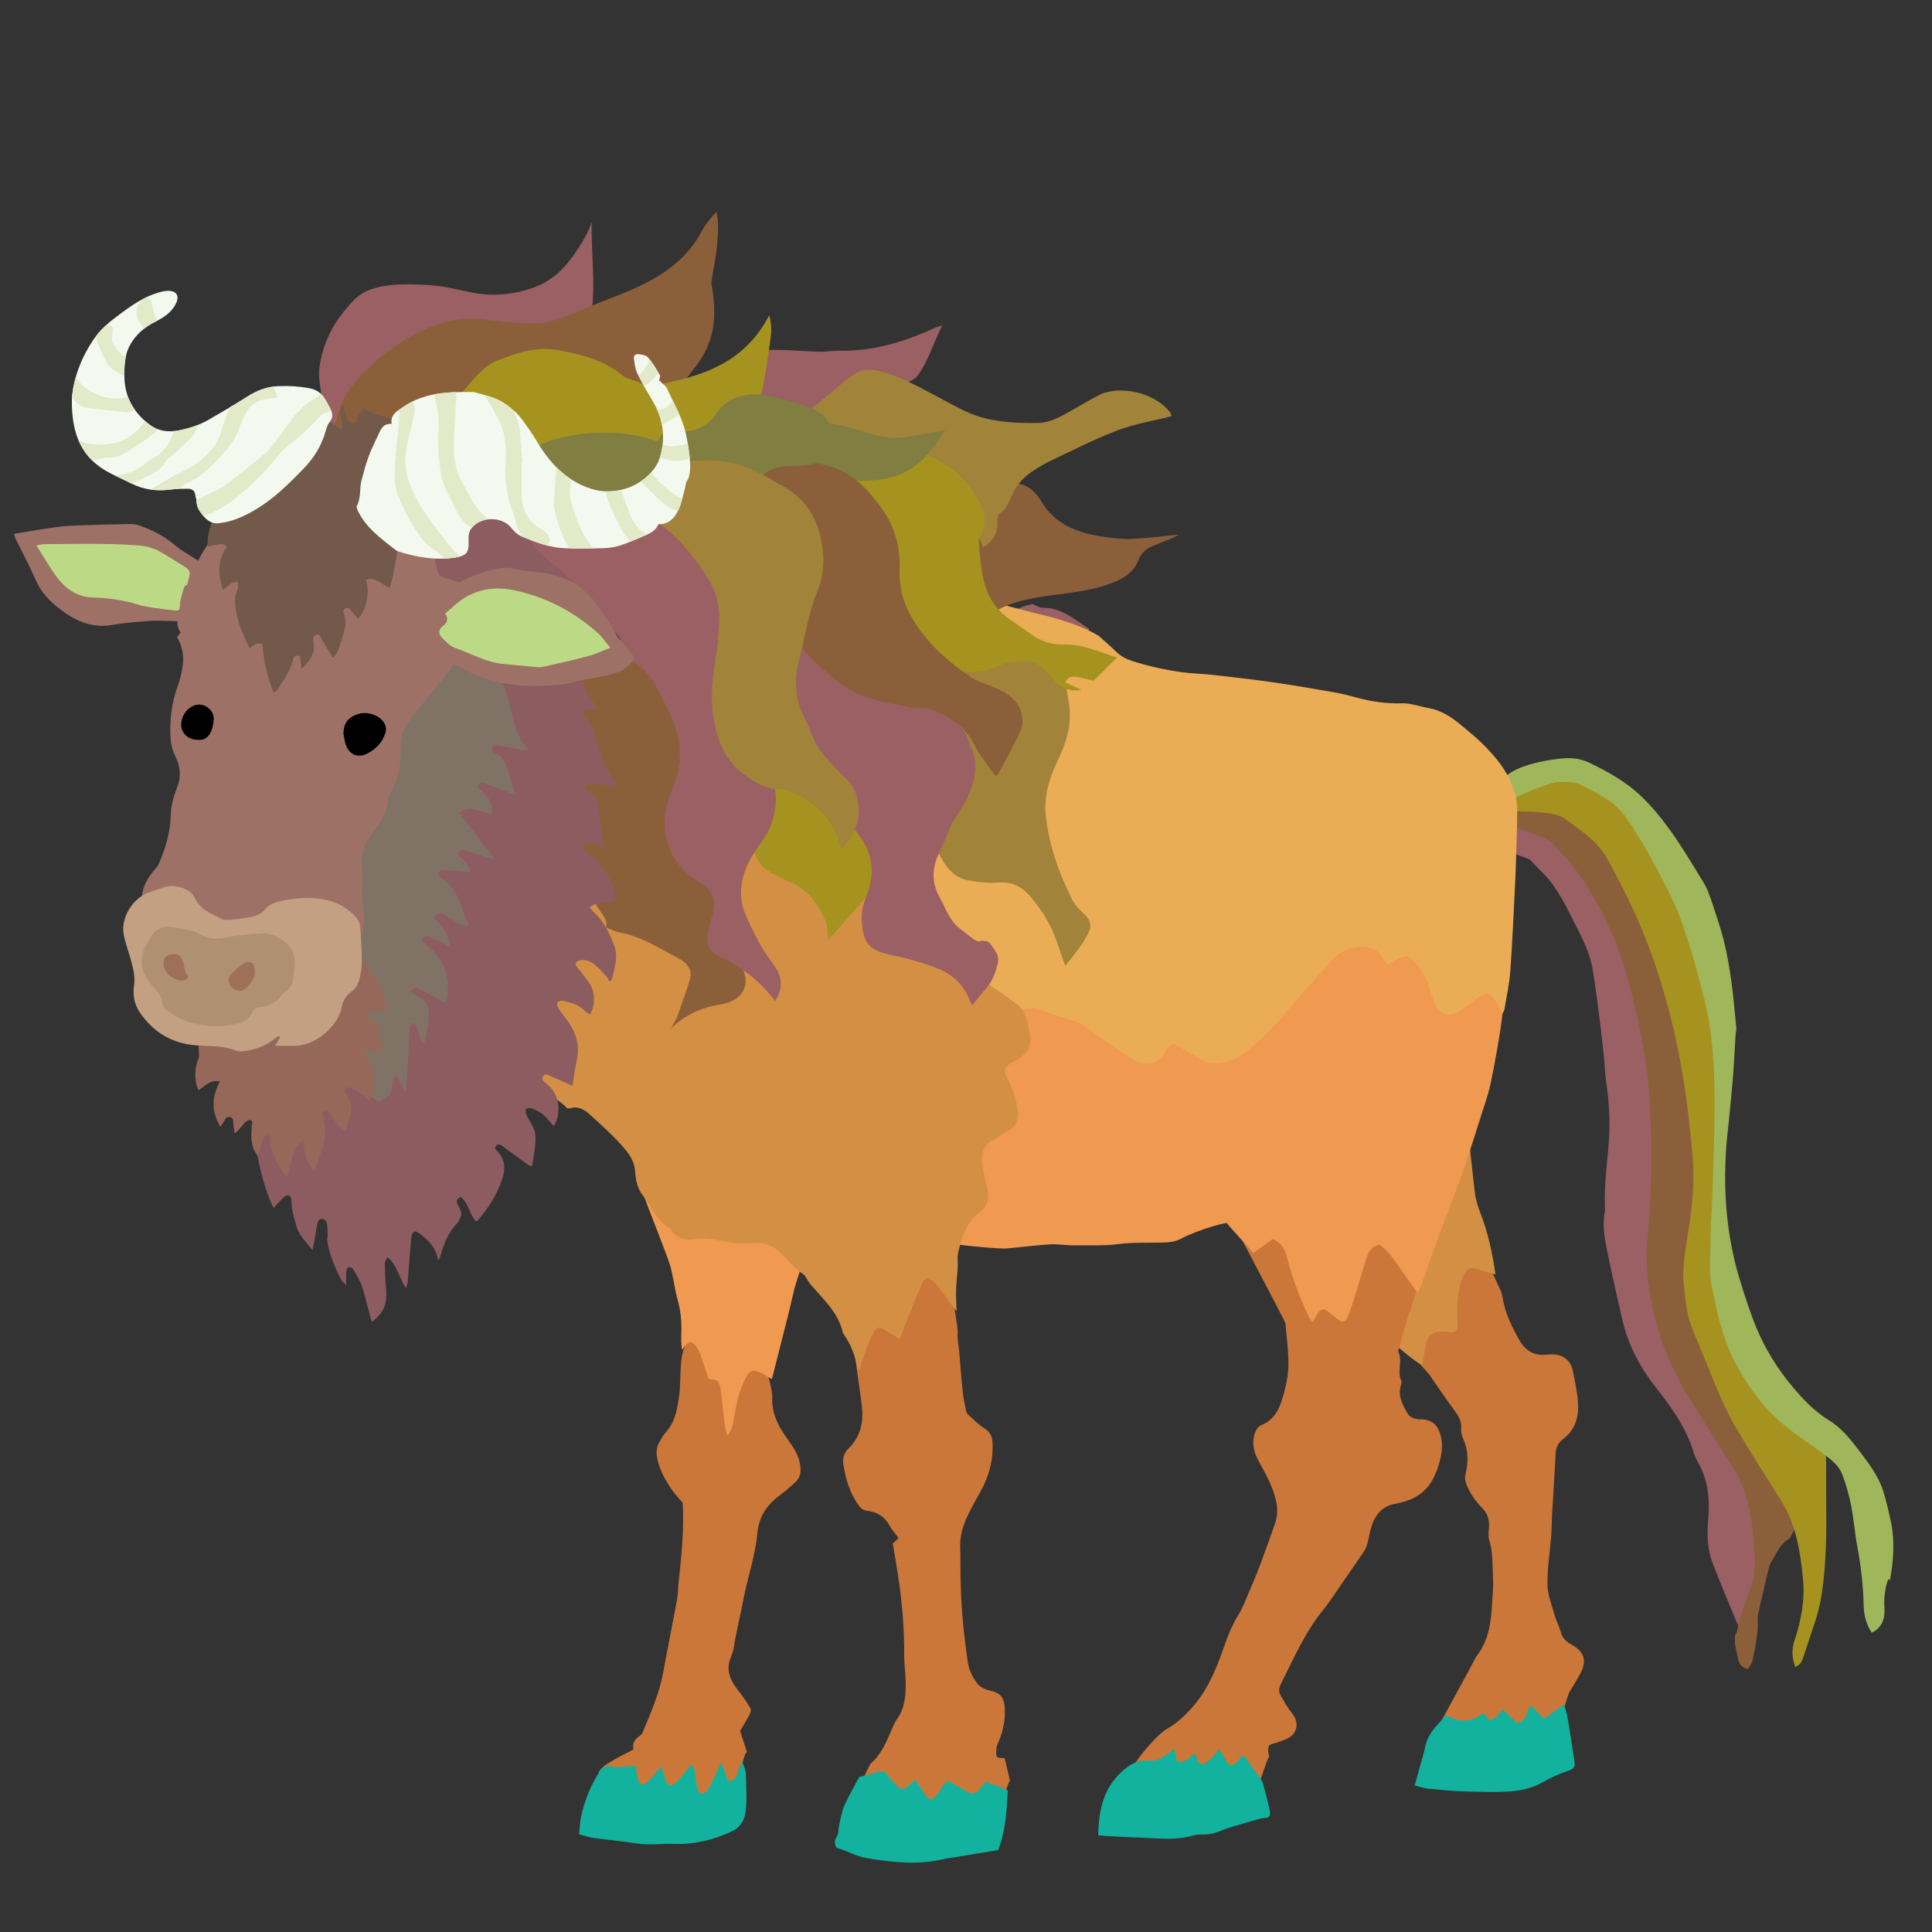 <?xml version="1.0" encoding="iso-8859-1"?>
<!-- Generator: Adobe Illustrator 29.1.0, SVG Export Plug-In . SVG Version: 9.03 Build 55587)  -->
<svg version="1.1" id="&#x30EC;&#x30A4;&#x30E4;&#x30FC;_1"
	 xmlns="http://www.w3.org/2000/svg" xmlns:xlink="http://www.w3.org/1999/xlink" x="0px" y="0px" viewBox="0 0 283.46 283.46"
	 style="enable-background:new 0 0 283.46 283.46;" xml:space="preserve">
<rect x="0" y="0" width="283.46" height="283.46" fill="#333333" stroke="none"/>
<g>
	<path style="fill-rule:evenodd;clip-rule:evenodd;fill:#9A6064;" d="M50.394,45.777c1.255-1.535,2.172-2.68,4.079-3.336
		c2.742-0.945,6.124-0.774,9.009-0.57c2.599,0.184,5.08,1.104,7.697,1.321c2.308,0.192,4.778-0.178,6.949-0.94
		c3.506-1.232,5.356-3.588,7.271-6.707c0.606-0.987,1.033-1.847,1.414-2.951c-0.098,4.315,0.584,9.036-0.029,13.306
		c-0.353,2.45-1.14,5.414-2.485,7.525c-1.938,3.035-4.448,3.418-7.882,3.572c-2.823,0.127-5.66-0.886-8.469-0.367
		c-1.634,0.303-2.949,1.257-4.33,2.095c-1.682,1.019-3.34,1.798-4.382,3.555c-1.038,1.748-1.785,4.318-3.836,5.216
		c-1.261,0.552-0.986,0.085-1.643-0.698c-0.304-0.361,0.026-0.443-0.446-0.682c-0.885-0.443-1.641,0.469-2.393,0.666
		c-2.385,0.626-3.012-3.441-3.6-5.244c-0.508-1.556-0.052-3.19-0.323-4.771c-0.234-1.362-0.262-2.358,0.021-3.777
		C47.546,50.314,48.665,47.891,50.394,45.777z"/>
	<path style="fill-rule:evenodd;clip-rule:evenodd;fill:#CB773A;" d="M130.999,226.48c0.348-0.34,0.636-0.622,0.845-0.826
		c-0.501-0.675-0.986-1.192-1.312-1.796c-0.715-1.326-1.82-2.028-3.269-2.185c-0.579-0.062-0.92-0.319-1.246-0.761
		c-1.335-1.807-1.935-3.889-2.277-6.055c-0.137-0.866,0.064-1.658,0.762-2.337c1.715-1.668,2.215-3.837,1.969-6.093
		c-0.224-2.06-2.042-13.444-1.686-15.4c0.269-1.477,0.332-19.829,0.666-21c0.572-2.003,10.72,4.627,11.667,6
		c0.417,0.604,3.486,18.598,3.401,19.419c-0.096,0.918,0.127,1.868,0.208,2.805c0.174,2.002,0.32,4.007,0.527,6.005
		c0.092,0.889,0.287,1.767,0.469,2.644c0.05,0.24,0.171,0.513,0.348,0.673c0.757,0.691,1.481,1.455,2.344,1.983
		c0.804,0.493,1.139,1.137,1.194,1.982c0.166,2.538-0.433,4.831-1.654,7.124c-1.183,2.22-2.64,4.391-3.017,6.974
		c-0.113,0.783-0.046,1.596-0.037,2.395c0.02,1.885,0.012,3.771,0.091,5.653c0.145,3.416,0.499,6.812,1.005,10.195
		c0.17,1.14,0.665,2.116,1.319,3.025c0.472,0.654,1.157,0.953,1.943,1.134c1.58,0.363,2.091,1.032,2.166,2.677
		c0.084,1.829-0.328,3.549-1.071,5.218c-0.196,0.439-0.211,0.995-0.179,1.489c0.047,0.704,0.702,0.398,1.236,0.551
		c0.239,1.021,0.488,2.085,0.777,3.322c-0.433-0.053-2.496,8.824-2.738,8.732c-0.72-0.275-10.426-4.038-11-3.333
		c-0.375,0.461-7.612-4.879-8.333-4.667c0.104-0.241,1.563-3.24,1.642-3.306c1.581-1.317,2.279-3.176,3.073-4.979
		c0.24-0.544,0.476-1.106,0.817-1.586c1.11-1.56,1.24-3.351,1.235-5.154c-0.004-1.366-0.225-2.732-0.219-4.1
		c0.017-3.969-0.305-7.907-0.914-11.825C131.517,229.564,131.258,228.055,130.999,226.48z"/>
	<path style="fill-rule:evenodd;clip-rule:evenodd;fill:#CB773A;" d="M220.785,256.695c-0.411-0.444-10.294-0.951-10.667-1.667
		c1.168-2.224,5.135-9.431,6.325-11.694c0.06-0.114,0.105-0.24,0.185-0.338c2.271-2.848,2.169-6.295,2.414-9.645
		c0.069-0.934,0.003-1.88-0.023-2.819c-0.042-1.537-0.062-3.069-0.519-4.573c-0.179-0.589-0.075-1.277-0.034-1.916
		c0.07-1.091-0.229-2.03-1.005-2.803c-0.985-0.979-1.752-2.111-2.28-3.386c-0.183-0.441-0.304-1.01-0.191-1.455
		c0.455-1.801,0.481-3.538-0.297-5.266c-0.207-0.457-0.35-1.007-0.311-1.497c0.084-1.069-0.368-1.859-0.974-2.677
		c-1.27-1.714-2.476-3.476-3.668-5.245c-0.192-0.286-8.992-10.006-8.955-10.353c0.118-1.104,2.727-17.648,3.333-18.666
		c1.069,0.379,13.335,12.881,14.333,13.333c0.372,0.168,1.335,2.562,1.549,2.953c0.223,0.404,0.378,0.872,0.449,1.329
		c0.357,2.281,1.338,4.325,2.458,6.294c0.805,1.415,2.023,2.31,3.783,2.17c0.512-0.04,1.035-0.099,1.539-0.037
		c1.301,0.157,2.264,1.02,2.529,2.376c0.336,1.717,0.746,3.45,0.784,5.185c0.041,1.879-0.601,3.652-2.21,4.845
		c-0.77,0.571-1.049,1.266-1.095,2.188c-0.144,2.943-0.349,5.884-0.517,8.827c-0.062,1.099-0.053,2.203-0.138,3.3
		c-0.182,2.34-0.581,4.68-0.547,7.015c0.023,1.491,0.627,2.981,1.04,4.453c0.241,0.86,0.684,1.664,0.923,2.524
		c0.237,0.857,0.745,1.4,1.502,1.806c2.036,1.089,2.41,2.492,1.232,4.523c-0.49,0.846-0.972,1.698-1.499,2.521
		c-0.15,0.235-2.867,9.246-3.117,9.396C226.172,258.266,221.354,255.759,220.785,256.695z"/>
	<path style="fill-rule:evenodd;clip-rule:evenodd;fill:#CB773A;" d="M108.589,253.959c0.253,0.778,0.601,1.851,1.012,3.119
		c-0.52-0.22-1.517,6.076-1.815,5.95c-1.005,0.148-2.189,3.072-2.667,3.667c-0.409-0.556-10.482-2.347-11.333-2
		c-0.179-0.705-4.904-4.757-5.949-4.585c0.192-1.175,4.435-3.009,5.101-3.434c-0.192-0.863,0.176-1.505,0.916-1.978
		c0.172-0.109,0.338-0.291,0.415-0.479c1.217-2.916,2.488-5.811,3.059-8.955c0.64-3.531,1.359-7.048,2.011-10.577
		c0.146-0.796,0.135-1.619,0.22-2.427c0.423-4.002,0.836-8.003,0.608-11.765c-0.665-0.8-1.248-1.386-1.695-2.062
		c-0.871-1.318-1.643-2.685-2.005-4.264c-0.223-0.977-0.193-1.856,0.354-2.703c0.255-0.396,0.44-0.855,0.757-1.191
		c1.542-1.637,1.827-3.707,2.106-5.798c0.241-1.81-0.049-5.31,0.834-6.998c0.119-0.227,1.146-8.895,1.27-9.118
		c0.055-0.1,6.23,2.155,6.333,2c1.665,0.172,5.287,13.074,5.194,14.62c-0.161,2.637,1.136,4.667,2.576,6.66
		c0.859,1.189,1.532,2.442,1.572,3.964c0.02,0.743-0.229,1.355-0.752,1.84c-0.623,0.58-1.255,1.159-1.941,1.659
		c-2.171,1.586-3.4,3.188-3.67,5.991c-0.313,3.264-1.407,6.33-2.013,9.516c-0.46,2.422-1.081,4.821-1.45,7.27
		c-0.074,0.499-0.308,0.976-0.483,1.457c-0.671,1.842,0.054,3.314,1.182,4.719c0.637,0.795,1.202,1.65,1.74,2.515
		c0.125,0.201,0.099,0.601-0.018,0.827C109.655,252.186,109.185,252.935,108.589,253.959z"/>
	<path style="fill-rule:evenodd;clip-rule:evenodd;fill:#9A6064;" d="M255.472,239.475c-1.098-2.334-3.253-7.747-4.102-9.879
		c-0.814-2.043-0.969-4.189-0.761-6.428c0.273-2.954,0.08-5.914-1.479-8.601c-0.277-0.477-0.488-1.004-0.652-1.532
		c-1.072-3.449-3.061-6.336-5.289-9.139c-2.383-2.994-4.244-6.327-5.126-10.109c-0.766-3.284-1.511-6.574-2.186-9.878
		c-0.41-2.004-0.826-4.025-0.425-6.097c0.057-0.29,0.02-0.6,0.011-0.9c-0.077-2.79,0.232-5.557,0.499-8.326
		c0.309-3.204,0.206-6.397-0.267-9.588c-0.226-1.518-0.259-3.063-0.43-4.593c-0.284-2.547-0.594-5.092-0.923-7.634
		c-0.202-1.566-0.436-3.131-0.698-4.689c-0.369-2.18-1.348-4.14-2.336-6.083c-1.378-2.71-2.64-5.498-4.769-7.746
		c-0.678-0.716-1.395-1.393-2.064-2.116c-0.245-0.266-6.326-2.117-6.357-2.442c-0.113-1.185-0.941-6.295-1-7.667
		c0.336,0.183,10.459,2.13,10.667,2.334c1.163,1.138,9.741,14.465,10.666,16.333c1.45,2.928,7.767,30.46,7.667,35
		c-0.061,2.771,4.183,31.668,5.789,34c1.79,2.6,7.234,19.352,7.211,20.667c-0.025,1.393-0.988,5.985-1.333,7.333
		C257.461,232.962,256.043,238.065,255.472,239.475z"/>
	<path style="fill-rule:evenodd;clip-rule:evenodd;fill:#9E7167;" d="M31.951,84.196c-0.106,0.225-1.413,6.975-1.667,7
		c-0.597,0.062-7.543-0.174-8.14-0.117c-1.868,0.179-3.755,0.262-5.595,0.598c-2.599,0.476-4.824-0.28-6.908-1.702
		c-1.716-1.17-3.252-2.529-4.19-4.438c-0.375-0.765-0.698-1.554-1.073-2.316c-0.698-1.419-1.42-2.824-2.124-4.239
		c-0.072-0.145-0.089-0.315-0.177-0.639c0.622-0.113,1.183-0.227,1.747-0.317c1.432-0.231,2.862-0.482,4.301-0.671
		c1.017-0.133,2.042-0.217,3.066-0.254c2.566-0.097,5.134-0.169,7.701-0.219c0.505-0.01,1.04,0.046,1.514,0.208
		c2.037,0.696,3.927,1.677,5.534,3.132C26.571,80.793,31.323,83.564,31.951,84.196z"/>
	<path style="fill-rule:evenodd;clip-rule:evenodd;fill:#9A6064;" d="M120.422,64.453c-4.701-1.929-9.34-3.724-14.852-2.944
		c0.454-0.848,0.802-1.333,0.987-1.874c0.462-1.345,0.841-2.719,1.269-4.074c0.681-2.151,3.211-4.217,5.453-4.229
		c2.373-0.014,4.746,0.211,7.12,0.277c0.87,0.023,1.748-0.177,2.618-0.153c5.081,0.134,9.771-1.337,14.317-3.421
		c0.183-0.083,0.386-0.125,0.918-0.293c-1.319,2.574-2.015,5.168-3.604,7.35c-0.228,0.313-0.588,0.58-0.944,0.737
		c-1.348,0.592-2.313,1.594-3.305,2.652c-0.705,0.752-1.729,1.52-2.697,1.654C124.611,60.569,122.28,62.113,120.422,64.453z"/>
	<path style="fill-rule:evenodd;clip-rule:evenodd;fill:#8D5C61;" d="M86.697,84.605c-0.357,0.114-5.066,4.148-5.246,4.09
		c-3.996-1.33-4.291,0.225-8.334-0.667c-3.734-0.825-6.235,0.136-9.666,1.334c-2.715,0.95-5.813-3.322-8.723-2.184
		c-0.786-0.661-2.254-1.032-2.109-3.022c0.894-0.081,1.738-0.167,2.586-0.232c0.719-0.053,1.465,0.029,2.153-0.137
		c3.245-0.787,4.533-2.523,4.466-5.896c-0.008-0.396-0.044-0.792-0.044-0.792c0.731-1.228,1.277-2.141,1.983-3.33
		c1.152-0.673,2.336-0.495,3.837,0.527c3.366,2.296,6.411-5.167,10.517-4.27c1.2,0.264,2.707,10.699,3.86,11.219
		c0.574,0.26,1.182,0.572,1.789,0.612C85.538,81.977,86.146,83.164,86.697,84.605z"/>
	<path style="fill-rule:evenodd;clip-rule:evenodd;fill:#9A6064;" d="M148.251,89.889c0.563-0.281,1.111-0.604,1.696-0.831
		c0.553-0.216,1.145-0.332,1.534-0.44c0.578,0.233,1.012,0.563,1.437,0.554c1.618-0.039,3.008,0.545,4.323,1.387
		c0.855,0.548,1.691,1.128,2.535,1.694c-0.019,0.09-0.038,0.18-0.058,0.271c-0.916-0.043-1.865,0.052-2.74-0.16
		c-1.605-0.388-3.151-1.008-4.749-1.432c-0.855-0.227-1.768-0.228-2.647-0.37c-0.444-0.072-0.875-0.231-1.312-0.352
		C148.264,90.103,148.258,89.995,148.251,89.889z"/>
	<path style="fill-rule:evenodd;clip-rule:evenodd;fill:#8C5F3B;" d="M220.451,115.362c1.037-0.13,9.685,1.126,11,2
		c3.011,1.999,7.259,5.994,8.667,9.333c1.013,2.401,8.854,18.73,9.667,22.667c0.439,2.128,1.205,26.769,1,28.333
		c-0.415,3.18,3.089,21.109,4.666,24.667c0.971,2.193,7.934,11.612,9.667,14.666c0.515,0.906,0.333,3.667-2.561,8.717
		c-1.493,0.813-1.92,2.286-2.712,3.488c-0.162,0.244-0.259,0.545-0.327,0.833c-0.533,2.239-1.096,4.474-1.551,6.729
		c-0.166,0.828,0.009,1.72-0.101,2.565c-0.185,1.436-0.434,2.867-0.739,4.282c-0.098,0.454-0.46,0.85-0.695,1.263
		c-0.915-0.273-1.267-0.752-1.419-1.512c-0.236-1.172-0.62-2.316-0.421-3.546c0.318-0.136,0.455-1.842,0.692-2.489
		c0.516-1.402,0.968-2.829,1.507-4.223c0.602-1.557,0.765-3.187,0.66-4.806c-0.228-3.538-0.49-7.086-1.867-10.425
		c-0.211-0.512-0.392-1.048-0.681-1.516c-1.55-2.513-3.082-5.038-4.712-7.499c-2.942-4.443-5.584-9.039-7.029-14.202
		c-1.266-4.517-1.94-9.143-1.408-13.834c0.436-3.847,0.502-7.692,0.492-11.549c-0.01-4.068-0.129-8.135-0.628-12.175
		c-0.588-4.76-1.649-9.425-2.959-14.038c-1.558-5.482-3.954-10.569-7.267-15.196c-1.092-1.525-2.426-2.886-3.725-4.251
		c-1.026-1.078-9.096-3.304-10.218-4.284C216.947,118.922,220.414,116.106,220.451,115.362z"/>
	<path style="fill-rule:evenodd;clip-rule:evenodd;fill:#A6931F;" d="M263.397,244.564c-0.487-1.295-0.541-2.558-0.123-3.816
		c0.983-2.96,1.566-6.018,1.258-9.103c-0.398-3.989-0.997-7.976-3.219-11.492c-2.329-3.689-4.66-7.38-6.874-11.138
		c-0.993-1.686-1.756-3.516-2.532-5.32c-1.201-2.789-2.308-5.621-3.488-8.42c-0.914-2.167-1.146-4.456-1.37-6.761
		c-0.269-2.764,0.283-5.444,0.711-8.136c0.574-3.608,0.873-7.235,0.561-10.877c-0.512-5.961-1.28-11.88-2.599-17.74
		c-1.208-5.363-2.819-10.582-4.922-15.635c-1.411-3.391-3.101-6.679-4.852-9.912c-1.065-1.968-2.739-3.499-4.579-4.803
		c-0.665-0.473-1.311-0.97-1.987-1.424c-1.718-1.157-7.823-0.925-9.932-0.96c-0.362-0.825,3.394-4.555,4.016-4.795
		c1.549-0.6,5.357-0.149,6.984-0.205c1.348-0.046,8.486,2.816,9.667,5c1.85,3.421,12.919,25.065,13.333,29.334
		c0.131,1.361-1.28,18.99-1.333,22.666c-0.047,3.242,0.12,7.427,0,10.667c-0.058,1.534,6.024,19.301,8.333,21.333
		c0.129,0.112,6.3,8.176,7,8.667c0.619,0.434,0.465,3.824,0.476,4.544c0.015,0.984,0.008,1.969,0.006,2.954
		c-0.006,2.609,0.08,5.224-0.044,7.828c-0.184,3.884-0.446,7.77-1.77,11.488c-0.544,1.527-0.997,3.086-1.532,4.616
		C264.394,243.679,264.189,244.273,263.397,244.564z"/>
	<path style="fill-rule:evenodd;clip-rule:evenodd;fill:#D39044;" d="M219.415,186.988c-0.984-0.294-1.764-0.46-2.487-0.759
		c-1.142-0.472-1.735-0.108-2.237,0.966c-0.646,1.384-0.85,2.857-0.866,4.363c-0.012,0.985-0.021,1.971,0.003,2.954
		c0.017,0.66-0.277,0.956-0.92,0.929c-0.472-0.021-0.941-0.071-1.412-0.076c-1.311-0.015-2.058,0.598-2.306,1.909
		c-0.188,1.003-0.338,2.012-0.509,3.033c-1.717-0.688-12.039-9.913-11.562-11.612c0.436-1.561,16.981-31.829,17.333-32
		c0.105,1.073,1.808,17.678,2.002,18.734c0.169,0.911,0.46,1.811,0.796,2.679C218.328,180.903,218.959,183.794,219.415,186.988z"/>
	<path style="fill-rule:evenodd;clip-rule:evenodd;fill:#CB773A;" d="M211.451,178.361c-0.354,1.003-4.783,14.52-5.093,15.533
		c-0.409,1.344-0.757,2.706-1.129,4.062c-0.033,0.122-0.122,0.28-0.078,0.367c0.676,1.332-0.191,2.812,0.403,4.155
		c0.095,0.213,0.064,0.527-0.013,0.763c-0.501,1.54,0.225,2.771,0.918,4.046c0.337,0.618,0.865,0.792,1.444,0.928
		c0.286,0.067,0.601,0.005,0.898,0.036c1.157,0.124,1.95,0.644,2.387,1.816c0.749,2.005,0.249,3.871-0.396,5.751
		c-0.027,0.08-0.095,0.146-0.124,0.225c-1.02,2.787-3.159,4.1-5.963,4.593c-1.839,0.323-2.909,1.556-3.463,3.258
		c-0.261,0.804-0.373,1.655-0.594,2.474c-0.11,0.409-0.253,0.833-0.485,1.182c-1.094,1.636-2.22,3.249-3.343,4.865
		c-0.878,1.264-1.699,2.576-2.668,3.767c-2.681,3.295-4.349,7.153-6.23,10.898c-0.3,0.597-0.34,1.144-0.014,1.695
		c0.496,0.84,0.936,1.738,1.569,2.467c1.236,1.421,0.923,3.235-0.789,3.925c-0.515,0.206-1.033,0.421-1.568,0.558
		c-1.006,0.258-1.11,0.359-1.029,1.37c0.017,0.211,0.081,0.417,0.121,0.614c-0.396,0.439-1.956,5.799-2.429,6.32
		c-0.942-1.064-16.612-3.382-18.334-3c0.045-1.684,4.27-6.532,5.664-7.309c1.587-0.884,2.878-2.123,4.058-3.503
		c2.336-2.731,3.511-6.033,4.68-9.339c0.502-1.417,1.096-2.768,1.9-4.05c0.609-0.97,1.005-2.078,1.459-3.141
		c0.587-1.371,1.17-2.747,1.695-4.144c0.766-2.037,1.497-4.087,2.207-6.143c0.418-1.211,0.317-2.429-0.006-3.663
		c-0.525-2.01-1.588-3.765-2.544-5.569c-0.605-1.143-0.855-2.303-0.545-3.57c0.17-0.696,0.474-1.277,1.182-1.572
		c1.413-0.588,2.255-1.801,2.707-3.111c0.581-1.681,1.029-3.476,1.112-5.241c0.1-2.12-0.244-4.26-0.406-6.391
		c-0.013-0.163-0.097-0.326-0.172-0.477c-1.49-2.982-9.194-17.521-10.657-20.443C178.488,172.137,209.976,176.254,211.451,178.361z"
		/>
	<path style="fill-rule:evenodd;clip-rule:evenodd;fill:#A0B65B;" d="M277.269,231.969c-0.123-1.183-0.976,1.483-0.792,3.905
		c0.11,1.454-0.233,2.895-1.858,3.677c-0.834-1.261-1.147-2.609-1.183-4.019c-0.072-2.915-0.401-5.794-0.939-8.66
		c-0.37-1.97-0.508-3.984-0.897-5.949c-0.312-1.58-0.754-3.151-1.325-4.654c-0.289-0.76-0.903-1.472-1.538-2.008
		c-1.201-1.018-2.5-1.926-3.801-2.82c-2.26-1.556-4.396-3.192-6.205-5.328c-1.852-2.186-3.353-4.549-4.594-7.08
		c-0.765-1.562-1.291-3.259-1.773-4.939c-0.493-1.719-0.801-3.49-1.19-5.238c-0.492-2.208-0.23-4.448-0.216-6.67
		c0.016-2.524,0.231-5.048,0.305-7.573c0.131-4.499,0.322-8.999,0.299-13.498c-0.027-4.831-0.303-9.64-1.465-14.387
		c-0.957-3.911-2.072-7.766-3.388-11.559c-0.657-1.892-1.546-3.715-2.469-5.497c-1.298-2.509-2.612-5.021-4.132-7.396
		c-1.121-1.751-2.208-3.626-4.022-4.794c-1.433-0.923-2.921-1.804-4.486-2.46c-0.86-0.361-1.931-0.283-2.906-0.288
		c-1.8-0.009-9.573,3.688-11.24,4.63c-0.498-0.554,2.83-4.812,3.334-5.334c1.741-1.802,6.526-2.671,9.03-2.79
		c1.142-0.054,2.295,0.158,3.362,0.668c2.719,1.298,5.355,2.775,7.538,4.846c1.634,1.549,3.092,3.329,4.4,5.168
		c1.73,2.434,3.27,5.007,4.827,7.559c0.481,0.789,0.819,1.684,1.114,2.565c0.665,1.98,1.353,3.96,1.862,5.982
		c0.479,1.9,0.81,3.847,1.08,5.791c0.323,2.323,0.52,4.665,0.748,7.001c0.032,0.329-0.086,0.671-0.108,1.009
		c-0.125,2.008-0.216,4.018-0.37,6.023c-0.161,2.087-0.378,4.171-0.579,6.255c-0.134,1.403-0.317,2.803-0.418,4.208
		c-0.48,6.72,0.076,13.338,2.094,19.79c0.714,2.282,1.437,4.574,2.358,6.777c1.31,3.131,3.095,5.987,5.294,8.606
		c1.559,1.858,3.198,3.59,5.268,4.852c1.769,1.077,3.044,2.62,4.268,4.225c1.507,1.979,3.061,3.941,3.8,6.37
		c0.41,1.348,0.73,2.726,1.031,4.103C278.037,226.001,277.835,228.977,277.269,231.969z"/>
	<path style="fill-rule:evenodd;clip-rule:evenodd;fill:#F09950;" d="M113.239,202.334c-0.687-0.389-1.218-0.756-1.801-1.004
		c-1.007-0.429-1.443-0.229-1.972,0.734c-1.047,1.909-1.453,4.008-1.796,6.121c-0.166,1.022-0.301,1.534-0.897,2.406
		c-0.562-1.088-0.455-2.26-0.644-3.363c-0.193-1.133-0.196-2.299-0.416-3.425c-0.26-1.337-0.322-1.326-1.754-1.498
		c-0.39-1.171-0.77-2.391-1.208-3.591c-0.172-0.472-0.408-0.951-0.731-1.33c-0.566-0.661-0.966-0.603-1.505,0.096
		c-0.1,0.128-0.209,0.25-0.477,0.571c-0.039-0.685-0.104-1.161-0.088-1.638c0.06-1.843,0.044-3.66-0.471-5.473
		c-0.477-1.675-0.666-3.431-1.113-5.116c-0.372-1.399-3.326-8.727-3.797-10.101c-0.065-0.19,26.224-4.308,26.882-3.696
		c0.51,0.475-4.693,16.212-4.846,16.838c-0.353,1.451-0.677,2.909-1.038,4.357c-0.715,2.856-1.446,5.708-2.172,8.562
		C113.354,201.946,113.305,202.104,113.239,202.334z"/>
	<path style="fill-rule:evenodd;clip-rule:evenodd;fill:#F09950;" d="M208.006,189.721c-1.026-1.437-1.898-2.639-2.75-3.855
		c-0.836-1.193-1.619-2.43-2.906-3.268c-0.987,0.222-1.526,0.941-1.811,1.812c-0.66,2.03-1.23,4.09-1.863,6.129
		c-0.279,0.896-0.586,1.789-0.945,2.655c-0.343,0.825-0.735,0.907-1.482,0.37c-0.418-0.3-0.789-0.661-1.195-0.976
		c-0.887-0.686-1.273-0.619-1.849,0.312c-0.195,0.316-0.368,0.645-0.629,1.104c-0.285-0.446-0.526-0.742-0.681-1.078
		c-1.216-2.645-2.281-5.345-2.991-8.174c-0.408-1.625-0.812-2.215-2.137-2.99c-0.952,0.68-1.947,1.391-2.885,2.061
		c-1.307-1.455-2.544-2.834-3.818-4.255c0.719-0.527-4.112,0.753-6.787,2.172c-0.866,0.46-1.778,0.553-2.73,0.57
		c-2.141,0.041-4.303-0.054-6.415,0.22c-2.146,0.278-4.277,0.154-6.414,0.188c-1.234,0.02-2.478-0.218-3.705-0.145
		c-2.127,0.124-4.242,0.433-6.367,0.599c-1.87,0.146-13.634-1.235-15.527-1.812c0.002-1.153,1.957-42.487,1.667-44
		c1.375-0.102,39.705-18.242,41-19.666c1.44-1.585,46.012,13.626,46.333,14.333c0.694,1.527-0.517,14.871-0.679,16.702
		c-0.201,2.271-1.273,8.134-1.757,10.337c-0.346,1.577-0.898,3.11-1.386,4.655c-1.412,4.48-2.824,8.956-4.576,13.326
		c-1.523,3.804-2.807,7.701-4.201,11.556C208.419,188.88,208.275,189.139,208.006,189.721z"/>
	<path style="fill-rule:evenodd;clip-rule:evenodd;fill:#EBAC56;" d="M222.316,129.236c-0.224,4.438-0.412,8.878-0.733,13.309
		c-0.135,1.869-0.559,3.717-0.863,5.572c-0.026,0.162-0.138,0.31-0.28,0.613c-0.185-0.387-0.302-0.678-0.456-0.946
		c-0.255-0.443-0.485-0.914-0.812-1.298c-0.635-0.744-1.314-0.819-2.146-0.252c-0.708,0.482-1.363,1.041-2.062,1.536
		c-0.452,0.319-0.915,0.649-1.421,0.862c-1.214,0.511-2.344,0.088-2.888-1.101c-0.373-0.814-0.676-1.669-0.924-2.53
		c-0.411-1.43-1.11-2.681-2.095-3.786c-0.898-1.01-1.246-1.108-2.455-0.557c-0.504,0.23-0.965,0.553-1.558,0.899
		c-0.221-0.252-0.527-0.492-0.69-0.808c-1.021-1.956-2.503-2.08-4.893-1.547c-1.126,0.251-1.987,1.029-2.734,1.848
		c-2.283,2.501-4.564,5.007-6.738,7.602c-1.855,2.213-3.857,4.275-6.172,5.974c-1.3,0.953-2.911,1.468-4.595,1.374
		c-0.49-0.028-1.007-0.223-1.442-0.463c-1.161-0.642-2.289-1.342-3.421-2.033c-0.734-0.449-1.109-0.402-1.628,0.268
		c-0.157,0.202-0.303,0.419-0.423,0.645c-0.975,1.843-2.775,2.034-4.404,1.153c-1.204-0.651-2.338-1.439-3.465-2.221
		c-1.371-0.949-2.686-1.979-4.058-2.928c-1.161-0.803-5.336-1.609-6.509-2.394c-1.211-0.812-12.939,2.56-14.333,2.333
		c-1.085-0.175-9.158-34.767-8.667-36c0.238,0.241,13.272-25.004,13-25.333c0.502-1.834,7.846,0.613,9.667,1
		c0.769,0.163,6,1.333,9.105,3.283c0.827,0.748,1.706,1.494,2.524,2.301c0.688,0.677,1.459,1.082,2.393,1.382
		c2.412,0.774,4.871,1.296,7.367,1.646c1.395,0.195,2.815,0.198,4.217,0.357c3.01,0.341,6.023,0.679,9.021,1.107
		c3,0.431,5.989,0.952,8.977,1.473c1.093,0.191,2.175,0.459,3.245,0.752c2.198,0.604,4.404,0.934,6.711,0.86
		c1.282-0.04,2.578,0.465,3.874,0.689c1.883,0.325,3.41,1.327,4.832,2.515c1.184,0.988,2.389,1.964,3.463,3.064
		c2.356,2.417,4.334,5.072,4.723,8.587C222.709,119.31,222.343,128.713,222.316,129.236z"/>
	<path style="fill-rule:evenodd;clip-rule:evenodd;fill:#D39044;" d="M127.451,122.362c0.037-0.058,8.825,9.402,9,9.333
		c0.184,0.357,7.129,10.574,7.301,10.947c0.522,1.133,1.367,1.919,2.44,2.555c1.024,0.606,1.947,1.383,2.923,2.074
		c0.895,0.635,1.31,1.565,1.59,2.569c0.149,0.534,0.236,1.086,0.34,1.631c0.367,1.936-0.074,2.931-1.767,3.975
		c-0.291,0.179-0.609,0.315-0.902,0.492c-1.04,0.626-1.193,1.141-0.616,2.222c0.814,1.523,1.38,3.118,1.556,4.849
		c0.118,1.153-0.131,2.104-1.189,2.741c-0.844,0.508-1.629,1.127-2.509,1.556c-1.069,0.521-1.432,1.376-1.545,2.464
		c-0.138,1.318,0.396,2.524,0.566,3.789c0.017,0.125,0.087,0.242,0.123,0.366c0.454,1.535,0.391,2.848-1.067,3.953
		c-1.915,1.452-2.601,3.668-3.114,5.903c-0.152,0.664-0.018,1.389-0.059,2.084c-0.068,1.149-0.214,2.295-0.25,3.445
		c-0.031,0.963,0.046,1.928,0.08,3.066c-0.37-0.471-0.705-0.88-1.022-1.302c-0.72-0.957-1.355-1.99-2.164-2.862
		c-0.927-1-1.447-0.91-1.987,0.32c-0.892,2.033-1.677,4.113-2.5,6.177c-0.215,0.54-0.404,1.091-0.661,1.784
		c-0.706-0.444-1.279-0.799-1.847-1.164c-1.198-0.771-1.543-0.764-2.207,0.536c-0.616,1.204-1.007,2.524-1.474,3.802
		c-0.145,0.397-0.217,0.821-0.353,1.352c-0.16-0.19-0.311-0.287-0.335-0.41c-0.364-1.776-0.996-3.438-2.059-4.921
		c-0.049-0.068-0.08-0.153-0.101-0.236c-0.677-2.912-2.859-4.81-4.672-6.96c-0.369-0.439-0.641-0.959-0.915-1.377
		c-0.445-0.342-0.896-0.624-1.269-0.986c-0.829-0.807-1.592-1.683-2.432-2.479c-1.052-0.996-2.391-1.408-3.779-1.274
		c-1.562,0.15-3.055,0.051-4.577-0.299c-1.411-0.324-2.833-0.465-4.325-0.238c-1.058,0.161-2.217-0.118-2.987-1.099
		c-0.158-0.201-0.28-0.47-0.487-0.59c-1.685-0.977-2.501-2.662-3.485-4.211c-0.046-0.073-0.088-0.15-0.145-0.215
		c-0.981-1.107-1.297-2.406-1.387-3.874c-0.072-1.18-0.64-2.23-1.452-3.202c-1.567-1.879-3.393-3.48-5.182-5.117
		c-0.757-0.691-1.715-1.309-2.907-0.91c-0.14,0.047-0.322-0.033-0.528-0.061c-0.121-0.783-9.502-6.172-9.662-7.198
		c0.844,0.76,17.669-34.321,17.667-33.334c-0.003,1.264,17.234-2.328,18.333-4.333C109.754,118.13,126.364,124.075,127.451,122.362z
		"/>
	<path style="fill-rule:evenodd;clip-rule:evenodd;fill:#8C5F3B;" d="M172.999,78.429c-0.606,0.299-0.996,0.518-1.404,0.688
		c-0.819,0.341-1.658,0.635-2.472,0.987c-0.942,0.409-1.698,1.03-2.079,2.029c-0.811,2.125-2.559,2.947-4.59,3.651
		c-3.71,1.286-7.621,1.279-11.396,2.083c-2.375,0.505-4.645,1.254-6.567,3.027c-2.798-1.782-5.001-3.939-5.311-7.465
		c-0.128-1.444-0.56-2.861-0.097-4.353c0.251-0.81,0.603-1.461,1.28-1.894c1.213-0.776,1.89-1.93,2.439-3.2
		c0.249-0.574,0.621-1.107,0.801-1.7c0.316-1.048,1.076-1.347,2.033-1.377c0.939-0.03,1.881-0.038,2.82-0.042
		c1.717-0.007,3.012,0.772,3.973,2.159c0.06,0.086,0.123,0.171,0.174,0.262c2.064,3.652,5.512,4.955,9.388,5.48
		c1.347,0.182,2.72,0.36,4.069,0.299C168.284,78.966,170.498,78.669,172.999,78.429z"/>
	<path style="fill-rule:evenodd;clip-rule:evenodd;fill:#A1833A;" d="M154.451,94.695c1.417,1.354,2.038,6.625,2.354,8.408
		c0.546,3.071-0.354,5.871-1.665,8.59c-1.246,2.588-2.036,5.314-1.689,8.189c0.242,2.025,0.704,4.05,1.321,5.994
		c0.646,2.039,1.514,4.022,2.449,5.95c0.435,0.896,1.181,1.688,1.928,2.374c0.816,0.749,1.029,1.665,0.623,2.508
		c-0.864,1.791-2.117,3.344-3.477,4.979c-0.461-1.305-0.868-2.405-1.237-3.519c-0.79-2.376-2.095-4.454-3.662-6.377
		c-1.223-1.504-2.663-2.455-4.767-2.303c-1.468,0.105-2.98-0.047-4.439-0.29c-2.378-0.396-3.592-2.216-4.552-4.199
		c-0.167-0.347,0.002-0.896,0.109-1.327c0.385-1.538,0.86-3.056,1.201-4.603c0.214-0.973,0.245-1.986,0.396-3.314
		c0.541,0.989-0.188-16.824-1.321-17.521c-0.986-0.606-1.856-1.405-2.777-2.119c0.047-0.1,0.094-0.199,0.14-0.298
		c0.758,0.104,1.535,0.139,2.271,0.329c1.688,0.438,3.309,0.168,4.78-0.604c1.206-0.633,2.413-0.464,3.612-0.367
		c0.457,0.037,0.919,0.588,1.288,0.986C147.825,96.687,152.382,95.893,154.451,94.695z"/>
	<path style="fill-rule:evenodd;clip-rule:evenodd;fill:#A1833A;" d="M171.882,61.069c-2.711,0.688-5.401,1.114-7.895,2.062
		c-3.382,1.287-6.622,2.953-9.901,4.502c-0.94,0.443-1.833,1.006-2.699,1.586c-1.205,0.806-2.152,1.834-2.786,3.185
		c-0.503,1.071-0.873,2.249-1.988,2.972c-0.268,0.174-0.276,0.865-0.274,1.318c0.001,1.53-0.569,2.62-2.121,3.667
		c-2.463-7.467-8.161-11.108-15.503-12.96c0.168-0.341-8.567-4.572-10.621-5.36c-0.754-0.288-1.478-0.646-2.345-1.028
		c2.506,1.111,8.416-6.344,10.964-6.718c4.319-0.629,12.336,5.26,16.487,6.682c2.893,0.99,5.934,1.104,8.966,1.082
		c1.891-0.014,3.474-0.946,5.06-1.838c1.389-0.78,2.742-1.629,4.173-2.324c2.73-1.328,7.983-0.471,10.309,2.665
		C171.797,60.685,171.812,60.863,171.882,61.069z"/>
	<path style="fill-rule:evenodd;clip-rule:evenodd;fill:#A6931F;" d="M123.506,118.038c0.539,0.438,1.106,0.817,1.573,1.293
		c1.709,1.738,3.072,3.763,3.623,6.116c0.512,2.185,0.067,4.338-1.527,6.11c-1.826,2.031-3.633,4.079-5.617,6.31
		c-0.079-0.534-0.122-0.802-0.158-1.071c-0.068-0.507-0.021-1.063-0.219-1.514c-1.123-2.562-2.611-4.804-5.362-5.926
		c-1.062-0.434-2.088-0.974-3.085-1.547c-1.049-0.603-1.607-1.633-2.083-2.707c-0.407-0.917-0.421-1.79,0.074-2.707
		c1.644-3.045,1.671-6.217,0.638-9.452c-0.191-0.601-0.381-1.201-0.563-1.776c1.495,0.296,3.003,0.394,4.357,0.902
		C117.59,112.983,122.047,119.637,123.506,118.038z"/>
	<path style="fill-rule:evenodd;clip-rule:evenodd;fill:#8C5F3B;" d="M49.079,62.718c0.53-3.098,1.868-5.555,3.972-7.732
		c3.249-3.361,6.971-5.938,11.373-7.485c2.311-0.812,4.704-0.909,7.153-0.569c2.192,0.304,4.414,0.479,6.628,0.51
		c2.197,0.029,4.233-0.767,6.247-1.626c2.902-1.24,5.896-2.271,8.773-3.563c4.083-1.837,7.651-4.327,9.81-8.451
		c0.512-0.974,1.248-1.827,2.072-2.706c0.42,1.729,0.211,3.457,0.063,5.152c-0.154,1.78-0.584,3.533-0.808,5.309
		c2.421,12.808-6.154,12.627-6.912,21.141c-0.488-0.259-36.126,7.812-40.167,9.167C55.337,72.516,51.086,61.576,49.079,62.718z"/>
	<path style="fill-rule:evenodd;clip-rule:evenodd;fill:#9A6064;" d="M139.66,120.794c-0.632,1.499-1.249,3.002-1.938,4.483
		c-0.99,2.134-1.051,4.235,0.122,6.337c0.676,1.213,1.141,2.524,2.007,3.638c0.73,0.938,1.882,1.664,2.883,2.457
		c0.25,0.199,0.689,0.457,0.94,0.4c0.767-0.173,1.33-0.076,1.724,0.485c0.572,0.816,1.253,1.605,1.017,2.632
		c-0.307,1.32-0.7,2.607-1.684,3.731c-0.664,0.757-1.27,1.551-2.059,2.526c-0.219-0.399-0.353-0.589-0.43-0.792
		c-0.839-2.141-2.439-3.79-4.971-4.722c-1.712-0.631-3.489-1.198-5.305-1.583c-3.848-0.816-5.325-1.182-5.522-5.364
		c-0.059-1.244,0.208-2.42,0.696-3.632c1.226-3.038,1.024-6.006-1.086-8.853c-1.711-2.312-3.577-4.477-6.409-6.043
		c0.143-0.256,0.221-0.434,0.331-0.595c2.232-3.244-5.164-12.315-5.479-12.669c-1.588-1.791-2.375-3.883-3.384-5.899
		c-1.086-2.171-1.04-4.342-0.452-6.561c0.065-0.238,0.143-0.477,0.239-0.709c0.071-0.173,0.18-0.336,0.384-0.702
		c0.415,0.55,0.673,0.979,1.028,1.347c3.02,3.139,6.29,0.463,10.804,2.32c2.227,0.916,4.513,6.868,6.868,7.349
		c1.659,0.338,3.319,0.671,4.974,1.015c1.38,0.286,2.37,1.009,3.165,1.923c1.125,1.296,2.284,2.577,3.311,3.924
		c0.431,0.57,0.673,1.28,0.798,1.951C145.117,114.028,139.979,120.038,139.66,120.794z"/>
	<path style="fill-rule:evenodd;clip-rule:evenodd;fill:#A6931F;" d="M160.454,99.876c-3.388-0.816-3.388-0.816-4.241,0.208
		c0.761,0.347,1.496,0.681,2.44,1.111c-1.613,0.34-2.684-0.181-3.602-1.018c-0.515-0.473-0.943-1.022-1.39-1.551
		c-1.067-1.268-2.506-1.774-4.227-1.573c-0.963,0.113-2.005,0.212-2.84,0.607c-2.483,1.172-4.97,1.164-7.51,0.302
		c-1.321-0.447-2.69-0.857-3.869-1.522c-0.791-0.444-1.41-1.242-1.899-1.989c-1.759-2.695-2.976-5.533-2.868-8.755
		c0.225-6.704-2.914-12.178-8.023-16.866c-0.715-0.655-1.658-1.113-2.648-1.763c0.365-0.142,0.604-0.292,0.863-0.325
		c2.119-0.273,4.064-0.94,5.761-2.101c0.657-0.449,1.246-0.453,2.029-0.354c3.581,0.445,6.71,1.879,9.69,3.551
		c2.798,1.568,4.707,3.912,5.935,6.618c0.578,1.274,0.558,2.701-0.143,4.031c-0.147,0.281-0.325,0.601-0.307,0.894
		c0.087,1.312,0.197,2.63,0.378,3.937c0.403,2.917,1.36,5.606,4.12,7.501c1.225,0.839,2.417,1.72,3.652,2.548
		c1.285,0.86,2.841,1.226,4.359,1.186c2.795-0.071,5.103,1.11,7.784,1.924C162.705,97.65,161.625,98.718,160.454,99.876z"/>
	<path style="fill-rule:evenodd;clip-rule:evenodd;fill:#A6931F;" d="M98.936,69.329c-6.832-4.43-13.548-3.392-20.267,0.185
		c-0.218-0.323-0.414-0.61-0.605-0.901c-1.47-2.237-2.798-4.6-4.46-6.669c-1.008-1.256-2.522-2.07-3.825-3.063
		c-0.556-0.424-1.149-0.799-1.933-1.339c1.609-1.823,2.971-3.801,5.197-4.677c2.825-1.107,5.771-2.054,8.801-1.496
		c3.355,0.618,6.709,1.402,9.499,3.736c0.639,0.535,1.619,0.605,2.402,0.979c0.549,0.263,1.222,0.555,1.511,1.043
		c1.482,2.509,3.217,4.889,3.866,7.856C99.416,66.32,99.459,67.734,98.936,69.329z"/>
	<path style="fill-rule:evenodd;clip-rule:evenodd;fill:#A6931F;" d="M99.545,67.415c-0.633-1.816-1.201-3.629-1.892-5.392
		c-0.693-1.767-1.512-3.488-2.343-5.386c7.076-1.23,13.752-3.022,17.557-10.398c0.346,1.379,0.324,2.33,0.209,3.219
		c-0.34,2.585-0.688,5.178-1.242,7.724c-0.477,2.195-2.008,3.88-3.214,5.725c-1.499,2.298-3.604,3.309-6.23,3.62
		C101.466,66.635,100.58,67.08,99.545,67.415z"/>
	<path style="fill-rule:evenodd;clip-rule:evenodd;fill:#8C5F3B;" d="M81.229,101.091c3.665-0.84,4.021-1.038,4.271-2.436
		c-0.456-0.121-0.963-0.388-1.437-0.358c-2.396,0.146-3.109-1.051-3.942-2.34c0.995-0.164,1.872-0.266,2.71-0.457
		c2.081-0.477,4.176-0.936,6.199-1.519c0.928-0.268,1.591-0.269,2.484,0.073c2.562,0.98,4.26,2.479,5.317,4.349
		c1.179,2.087,2.337,4.189,3.283,6.334c1.165,2.632-0.285,19.673,0.737,20.627c1.246,1.16,2.89,2.1,4.199,3.23
		c0.565,0.488,0.858,1.197,1.037,1.841c0.422,1.503-0.508,2.897-0.955,4.318c-0.424,1.335,0.051,2.415,0.8,3.645
		c0.924,1.515,2.698,2.639,3.271,4.317c0.677,1.989-0.298,4.155-3.548,4.67c-3.03,0.479-5.339,1.709-7.204,3.505
		c0.161-0.294,0.332-0.586,0.484-0.882c0.166-0.321,0.353-0.641,0.467-0.973c0.631-1.801,1.316-3.595,1.835-5.412
		c0.365-1.266-0.345-2.314-1.811-3.08c-2.707-1.411-5.171-3.097-8.547-3.741c-0.702-0.133-1.328-0.477-1.943-0.707
		c0.103-1.164,0.015-1.131-1.216-2.893c-0.466-0.669-0.524-1.52-0.579-2.295c-0.119-1.632-0.97-3.033-2.275-4.337
		c-0.548-0.546-0.999-1.139-1.301-1.991c0.748,0.107,0.141-4.057,0.171-5.908c0.026-1.638-0.482-3.277-0.765-4.976
		c1.733,0.117,5.194-1.762,4.526-2.253c-1.265-0.93-2.287-1.952-2.828-3.209c-0.687-1.594-1.39-3.182-2.132-4.762
		C82.173,102.695,81.702,101.944,81.229,101.091z"/>
	<path style="fill-rule:evenodd;clip-rule:evenodd;fill:#807E40;" d="M112.998,74.352c-4.991-2.996-10.344-4.595-16.404-3.677
		c-0.06-2.393-1.287-4.735,0.502-6.925c1.234-0.153,2.514-0.306,3.792-0.47c1.69-0.22,3.146-1.056,4.051-2.395
		c2.071-3.069,4.976-3.382,8.175-2.757c1.747,0.341,3.449,0.933,5.147,1.488c1.486,0.486,2.836,1.209,3.322,2.433
		c1.146,0.252,2.005,0.417,2.852,0.632c2.09,0.531,4.151,1.399,6.263,1.539c2.05,0.138,4.151-0.452,6.227-0.746
		c0.467-0.066,0.921-0.221,1.753-0.426c-2.289,3.805-4.807,6.608-9.145,7.264c-2.207,0.332-4.377,0.216-6.576,0.122
		c-2.902-0.12-5.636,0.635-8.137,2.08C114.13,72.912,113.651,73.677,112.998,74.352z"/>
	<path style="fill-rule:evenodd;clip-rule:evenodd;fill:#807E40;" d="M75.421,67.622c4.532-4.488,18.611-6.589,26.361,0.21
		c-0.122,1.534-1.107,2.611-2.116,3.662c-4.773,4.977-12.062,5.496-17.364,2.079C79.753,71.928,77.111,70.286,75.421,67.622z"/>
	<path style="fill-rule:evenodd;clip-rule:evenodd;fill:#9A6064;" d="M113.711,146.876c-2.031-2.769-4.684-4.879-7.931-6.433
		c-2.064-0.988-2.185-2.189-1.852-3.894c0.184-0.932,0.5-1.846,0.71-2.775c0.41-1.822-0.108-3.165-2.102-4.387
		c-1.938-1.185-3.535-2.828-4.291-4.889c-1.084-2.946-0.88-5.841,0.383-8.686c1.645-3.709,1.472-7.358-0.282-10.99
		c-0.598-1.238-1.215-2.468-1.843-3.694c-0.961-1.879-2.269-3.522-4.501-4.535c-0.299-0.134-0.562-0.322-0.936-0.541
		c0.731-1.555-0.199-2.726-1.362-3.831c-1.592-1.509-2.829-3.205-4.105-4.905c-1.38-1.84-2.986-3.583-5.037-5.034
		c-1.462-1.033-2.545-2.418-3.296-4.021c1.603-0.436,3.203-0.441,4.768-0.331c3.83,0.265,7.23-0.723,10.5-2.229
		c1.003-0.462,2.054-0.854,3.162-1.31c2.09,0.746,4.02,1.718,5.44,3.292c1.372,1.521,2.808,3.008,4.127,4.559
		c1.347,1.58,1.728,3.396,1.475,5.291c-0.36,2.742-0.944,5.47-1.116,8.219c-0.126,1.979,0.196,3.988,0.447,5.973
		c0.292,2.279,1.312,4.326,3.248,6.012c0.119,0.104,0.329,0.233,0.312,0.33c-0.213,1.273,1.158,1.678,1.846,2.475
		c0.754,0.869,1.337,1.904,1.687,2.94c1.25,3.697,0.773,7.163-1.747,10.528c-1.849,2.469-3.064,5.288-2.593,8.276
		c0.249,1.566,1.079,3.091,1.809,4.579c0.772,1.574,1.665,3.092,2.797,4.547C114.711,143.058,115.041,144.967,113.711,146.876z"/>
	<path style="fill-rule:evenodd;clip-rule:evenodd;fill:#8C5F3B;" d="M111.478,70.1c1.398-1.365,3.069-1.779,4.992-1.744
		c0.908,0.017,1.854-0.051,2.721-0.266c0.825-0.204,1.486,0.005,2.219,0.21c3.695,1.033,5.918,3.482,7.898,6.204
		c2.048,2.813,2.804,5.894,2.685,9.186c-0.143,3.991,1.639,7.369,4.35,10.446c1.752,1.989,3.815,3.664,6.098,5.201
		c0.954,0.642,1.93,0.94,2.949,1.32c2.082,0.777,3.887,1.874,4.46,3.921c0.221,0.791,0.266,1.769-0.062,2.507
		c-0.974,2.18-2.171,4.282-3.289,6.412c-0.064,0.118-0.209,0.203-0.424,0.404c-0.548-0.749-1.082-1.445-1.578-2.162
		c-0.479-0.691-1.003-1.372-1.359-2.111c-1.419-2.945-3.92-4.797-7.336-5.771c-1.821,0.187-3.517-0.382-5.26-0.674
		c-3.32-0.56-6.223-1.851-8.602-3.922c-1.659-1.443-3.26-2.979-4.61-4.646c-1.497-1.846-1.617-3.973-0.729-6.128
		c0.521-1.264,0.929-2.564,1.479-3.817c0.935-2.122,0.62-4.27,0.132-6.378c-0.301-1.302-0.951-2.554-1.559-3.785
		c-0.549-1.111-1.379-2.06-2.574-2.742C113.213,71.27,112.403,70.697,111.478,70.1z"/>
	<path style="fill-rule:evenodd;clip-rule:evenodd;fill:#A1833A;" d="M95.728,76.246c1.479-1.315,2.497-2.633,2.985-4.321
		c0.107-0.375,0.369-0.892,0.674-0.987c1.221-0.388,1.215-1.35,1.27-2.322c0.018-0.298,0.057-0.594,0.086-0.9
		c3.89-0.537,7.517-0.05,10.915,1.806c1.165,0.637,2.322,1.287,3.47,1.959c3.863,2.264,5.387,5.786,5.646,10.113
		c0.106,1.796-0.174,3.491-0.816,5.068c-1.172,2.872-1.692,5.895-2.401,8.877c-0.059,0.248-0.076,0.508-0.152,0.749
		c-1.003,3.173-0.84,6.217,0.731,9.216c0.875,1.667,1.284,3.584,2.551,5.05c1.066,1.234,2.135,2.481,3.328,3.588
		c0.742,0.689,1.297,1.396,1.587,2.367c0.887,2.963,0.315,5.324-2.049,8.07c-0.174-0.395-0.381-0.744-0.483-1.122
		c-0.615-2.283-2.054-3.978-3.844-5.426c-1.63-1.317-3.413-2.204-5.567-2.317c-1.409-0.072-2.607-0.792-3.785-1.558
		c-3.593-2.334-4.902-5.817-5.329-9.883c-0.306-2.901,0.126-5.699,0.583-8.528c0.229-1.411,0.256-2.854,0.373-4.282
		c0.227-2.787-0.647-5.236-2.212-7.507c-1.607-2.328-3.327-4.551-5.524-6.354C97.186,77.126,96.516,76.766,95.728,76.246z"/>
	<path style="fill-rule:evenodd;clip-rule:evenodd;fill:#8D5C61;" d="M53.534,130.695c0.684,0.492,10.616-17.472,10.25-19.25
		c2.074,0.505,2.967-17.097,2.49-18.001c0.75,0.085,13.824,0.767,15.51,0.501c0.88-0.138,4.026,7.105,4.511,8.007
		c0.358,0.665,0.903,1.23,1.463,1.97c-0.585,0.087-1.074,0.144-1.558,0.234c-0.686,0.128-0.92,0.628-0.42,1.067
		c1.179,1.037,1.473,2.447,1.894,3.844c0.603,2.005,1.158,4.05,2.665,5.637c0.07,0.074,0.048,0.235,0.08,0.425
		c-0.812,0.444-1.587-0.184-2.356-0.067c-0.745,0.112-1.623-0.371-2.328,0.542c0.271,0.237,0.48,0.512,0.758,0.646
		c0.778,0.379,1.14,1.052,1.271,1.827c0.165,0.964,0.202,1.95,0.318,2.924c0.118,0.998,0.266,1.992,0.421,3.135
		c-0.679-0.147-1.438-0.335-2.209-0.464c-0.258-0.042-0.541,0.066-0.812,0.106c0.058,0.309,0.074,0.634,0.186,0.921
		c0.072,0.184,0.261,0.36,0.44,0.457c1.22,0.654,1.907,1.788,2.742,2.824c1.005,1.248,1.357,2.609,1.421,4.19
		c-1.21,0.396-2.641-0.046-3.756,0.992c0.338,0.364,0.58,0.651,0.849,0.91c1.334,1.285,2.091,2.943,2.737,4.608
		c0.664,1.709,0.045,3.425-0.35,5.105c-0.114,0.069-0.229,0.141-0.344,0.21c-0.142-0.249-0.242-0.536-0.431-0.742
		c-0.55-0.596-1.097-1.206-1.72-1.72c-0.383-0.314-0.885-0.569-1.367-0.653c-0.413-0.071-1.032-0.008-1.28,0.258
		c-0.43,0.459,0.154,0.811,0.427,1.17c0.467,0.612,0.926,1.231,1.379,1.855c0.891,1.221,0.984,3.173,0.18,4.678
		c-0.241-0.148-0.524-0.25-0.706-0.446c-0.896-0.975-2.088-1.315-3.311-1.568c-0.243-0.051-0.646,0.052-0.769,0.229
		c-0.117,0.168-0.045,0.574,0.087,0.787c0.406,0.651,0.869,1.271,1.33,1.886c1.36,1.815,1.883,3.797,1.362,6.049
		c-0.267,1.156-0.396,2.344-0.591,3.533c-1.186-0.527-2.271-1.015-3.359-1.496c-0.313-0.14-0.651-0.316-0.92,0.051
		c-0.303,0.412-0.057,0.715,0.258,0.987c0.291,0.253,0.599,0.49,0.862,0.77c1.285,1.362,1.474,3.848,0.414,5.613
		c-0.546-0.605-1.03-1.266-1.642-1.774c-0.474-0.394-1.091-0.637-1.678-0.861c-0.224-0.086-0.743,0.013-0.771,0.12
		c-0.073,0.278-0.018,0.643,0.111,0.913c0.361,0.76,0.904,1.453,1.149,2.242c0.205,0.663,0.165,1.432,0.101,2.142
		c-0.091,1.016-0.304,2.021-0.475,3.102c-0.22-0.082-0.391-0.11-0.517-0.2c-1.28-0.918-2.576-1.817-3.82-2.783
		c-0.569-0.442-0.81-0.177-1.083,0.202c0.045,0.172,0.039,0.285,0.092,0.33c1.542,1.352,1.467,3.042,0.832,4.721
		c-0.79,2.095-1.998,3.975-3.459,5.681c-0.044,0.053-0.146,0.058-0.264,0.101c-0.99-1.011-1.072-2.661-2.22-3.554
		c-0.84,0.376-0.607,0.854-0.347,1.324c0.295,0.533,0.573,1.071,0.286,1.692c-0.141,0.304-0.276,0.636-0.502,0.87
		c-1.225,1.278-1.885,2.839-2.343,4.511c-0.067,0.246-0.166,0.484-0.269,0.719c-0.029,0.066-0.119,0.106-0.183,0.161
		c-0.18-1.662-1.269-2.775-2.447-3.744c-0.969-0.797-1.399-0.531-1.498,0.713c-0.167,2.088-0.324,4.177-0.499,6.264
		c-0.02,0.23-0.125,0.451-0.243,0.864c-1.045-1.517-1.218-3.314-2.711-4.547c-0.158,0.333-0.396,0.602-0.392,0.868
		c0.015,1.197,0.042,2.398,0.171,3.588c0.247,2.28-0.302,3.758-2.085,5.05c-0.156-0.556-0.303-1.061-0.439-1.569
		c-0.334-1.237-0.59-2.501-1.018-3.705c-0.311-0.876-0.822-1.686-1.295-2.497c-0.096-0.163-0.454-0.312-0.622-0.258
		c-0.175,0.058-0.358,0.363-0.376,0.574c-0.051,0.595-0.018,1.196-0.018,2.069c-0.348-0.393-0.601-0.588-0.736-0.846
		c-0.938-1.784-1.708-3.635-2.025-5.641c-0.052-0.325,0.068-0.675,0.057-1.011c-0.021-0.588-0.017-1.193-0.163-1.756
		c-0.059-0.227-0.475-0.472-0.744-0.492c-0.18-0.014-0.508,0.327-0.562,0.558c-0.197,0.827-0.303,1.675-0.452,2.514
		c-0.074,0.417-0.166,0.83-0.311,1.541c-0.926-1.263-1.965-2.102-2.337-3.48c-0.336-1.24-0.727-2.448-0.749-3.76
		c-0.016-0.848-0.556-1.055-1.17-0.497c-0.497,0.452-0.917,0.988-1.426,1.549c-1.065-1.788-4.879-12.545-1.379-19.795
		C39.62,157.966,53.412,131.342,53.534,130.695z"/>
	<path style="fill-rule:evenodd;clip-rule:evenodd;fill:#817266;" d="M72.619,126.093c-1.623-0.49-3.039-0.888-4.431-1.356
		c-0.423-0.142-0.667-0.045-0.854,0.283c-0.211,0.371-0.048,0.636,0.299,0.847c0.727,0.44,1.184,1.078,1.396,2.089
		c-0.778-0.068-1.48-0.138-2.184-0.19c-0.642-0.048-1.286-0.121-1.925-0.091c-0.236,0.011-0.524,0.245-0.661,0.459
		c-0.061,0.094,0.145,0.484,0.319,0.583c2.731,1.551,2.986,4.512,4.225,7.151c-0.79-0.093-1.304-0.249-1.808-0.596
		c-0.63-0.436-1.316-0.793-2.002-1.14c-0.616-0.312-1.058-0.105-1.312,0.616c1.189,1.133,2.337,2.313,2.239,4.104
		c-0.981-0.502-1.907-0.989-2.846-1.449c-0.585-0.288-0.968-0.054-1.257,0.644c3.122,2.242,4.614,5.17,3.579,9.179
		c-0.283-0.148-0.495-0.254-0.7-0.369c-1.075-0.604-2.137-1.235-3.228-1.806c-0.473-0.247-0.918-0.125-1.211,0.526
		c0.441,0.278,0.867,0.608,1.343,0.836c1.033,0.493,1.376,1.296,1.323,2.402c-0.067,1.407-0.267,2.776-0.707,4.278
		c-1.008-0.847-0.7-2.11-1.365-2.939c-0.56-0.076-0.742,0.22-0.765,0.738c-0.084,1.921-0.169,3.842-0.283,5.761
		c-0.063,1.054-0.186,2.104-0.306,3.433c-0.514-0.838-0.881-1.438-1.412-2.305c-0.272,0.575-0.511,0.853-0.518,1.134
		c-0.034,1.46-0.602,2.26-1.978,2.725c-2.808-1.194-12.211-11.175-12.058-12.944c0.122,0.11-0.967-10.852-2-11.75
		c-0.496-0.432,13.408-20.626,13.75-21.25c0.719-1.309,3.992-19.994,4.25-20.5c1.594,0.697,9.612-1.062,11-0.25
		c0.807,0.472,3.147,5.151,3.5,6c1.039,2.498,1.246,6.609,3.098,8.541c0.105,0.11,0.197,0.234,0.434,0.52
		c-0.488,0-0.771,0.041-1.036-0.007c-1.008-0.183-2.009-0.401-3.015-0.592c-0.293-0.055-0.603-0.111-0.891-0.067
		c-0.174,0.027-0.402,0.219-0.454,0.384c-0.049,0.159,0.086,0.385,0.166,0.569c0.028,0.065,0.132,0.109,0.211,0.14
		c1.433,0.562,1.796,1.836,2.141,3.146c0.247,0.935,0.567,1.85,0.933,3.025c-1.107-0.416-2.044-0.763-2.977-1.117
		c-0.519-0.198-1.029-0.418-1.55-0.609c-0.5-0.183-0.824,0.01-1.012,0.592c0.917,1.138,2.569,1.98,1.981,3.965
		c-1.492-0.295-2.967-1.412-4.701-0.182C69.141,121.566,70.811,123.74,72.619,126.093z"/>
	<path style="fill-rule:evenodd;clip-rule:evenodd;fill:#966859;" d="M54.245,142.383c1.191,1.188,1.916,2.838,2.636,5.869
		c-0.558,0.014-1.089,0.021-1.62,0.043c-0.34,0.014-0.7-0.011-1.013,0.096c-0.206,0.069-0.456,0.329-0.478,0.527
		c-0.019,0.171,0.223,0.486,0.409,0.545c1.155,0.357,1.393,1.286,1.515,2.301c0.095,0.79,0.175,1.583,0.258,2.334
		c-0.886,0.433-1.968-0.393-2.566,0.76c1.962,1.955,1.645,4.205,0.803,6.767c-0.358-0.425-0.522-0.736-0.78-0.904
		c-0.67-0.434-1.366-0.835-2.084-1.183c-0.154-0.075-0.497,0.075-0.653,0.226c-0.1,0.095-0.102,0.457-0.003,0.57
		c1.608,1.818,0.506,3.608,0.065,5.5c-1.039-0.357-1.438-1.185-1.947-1.896c-0.197-0.277-0.317-0.642-0.572-0.837
		c-0.186-0.142-0.559-0.146-0.797-0.064c-0.108,0.038-0.19,0.467-0.121,0.66c1.039,2.896-0.135,5.418-1.235,8.117
		c-1.084-1.384-1.503-2.819-1.507-4.596c-1.986,1.434-1.615,3.694-2.595,5.388c-1.349-1.811-2.4-3.652-2.231-5.891
		c-0.576-0.362-0.92-0.23-1.1,0.276c-0.184,0.523-0.319,1.064-0.482,1.596c-0.096,0.311-0.205,0.617-0.337,1.014
		c-1.076-1.409-0.99-2.911-0.869-4.406c0.027-0.346,0.217-0.762-0.217-0.857c-0.244-0.055-0.644,0.184-0.842,0.406
		c-0.443,0.499-0.805,1.071-1.452,1.55c-0.063-0.435-0.139-0.87-0.188-1.308c-0.047-0.416,0.063-0.949-0.469-1.084
		c-0.592-0.148-0.771,0.396-1.012,0.791c-0.109,0.179-0.227,0.352-0.415,0.644c-1.351-2.227-1.319-4.378-0.085-6.657
		c-1.485-0.329-2.187,0.692-3.146,1.287c-0.716-1.682-0.549-3.284,0.078-4.856c0.09-0.226-0.428-5.682-0.158-5.663
		c1.351,0.087,20.725-14.241,21-15C50.146,134.139,54.096,142.838,54.245,142.383z"/>
	<path style="fill-rule:evenodd;clip-rule:evenodd;fill:#BCDA85;" d="M5.351,80.036c0.596-0.114,0.845-0.201,1.091-0.202
		c2.902-0.021,5.807-0.06,8.71-0.027c1.838,0.02,3.679,0.085,5.507,0.257c0.866,0.083,1.768,0.334,2.536,0.733
		c1.391,0.726,2.694,1.619,4.033,2.442c0.502,0.309,0.717,0.692,0.545,1.325c-0.38,1.416-0.679,2.854-1.036,4.278
		c-0.159,0.634-0.675,0.799-1.239,0.717c-1.816-0.265-3.686-0.374-5.424-0.905c-2.1-0.639-4.213-0.918-6.372-0.982
		c-2.489-0.071-4.23-1.39-5.585-3.308C7.181,83.037,6.36,81.626,5.351,80.036z"/>
	<path style="fill-rule:evenodd;clip-rule:evenodd;fill:#9E7167;" d="M52.451,138.862c-1.939-1.464-18.446,0.344-19.5,0.334
		c-0.172-0.002-11.226-6.053-12-5.834c-0.834-3.666,1.949-5.751,2.29-6.504c1.07-2.357,1.747-4.78,1.82-7.393
		c0.04-1.403,0.473-2.766,0.979-4.092c0.579-1.52,0.398-2.982-0.324-4.442c-0.35-0.707-0.6-1.519-0.662-2.302
		c-0.219-2.754,0.094-5.45,1.055-8.07c0.35-0.952,0.565-1.971,0.708-2.979c0.202-1.432-0.104-2.805-0.842-4.112
		c0.163-0.204,0.318-0.396,0.53-0.66c-0.959-1.292-0.146-2.685-0.109-4.059c0.018-0.671,0.266-1.341,0.438-2.003
		c0.074-0.286,0.155-0.721,0.351-0.8c1.06-0.434,1.122-1.449,1.316-2.296c0.34-1.493,3.696-6.899,5.116-7.289
		c-0.668,2.118,21.05,3.662,21.167,3c1.588,0.219,7.223-1.223,8.833-1c-0.176,0.987,0.229,5.632,1,6.167
		c0.447,0.31,7.271,2.066,6.834,2.5c-1.163,1.155-3.654,5.294-3.167,6c0.979,1.414-3.229,6.476-4.348,7.87
		c-1.068,1.332-2.181,2.629-3.262,3.95c-0.271,0.33-0.501,0.693-0.748,1.041c-0.848,1.191-1.169,2.5-1.17,3.979
		c-0.002,1.699-0.096,3.424-0.781,5.032c-0.167,0.392-0.393,0.757-0.57,1.145c-0.177,0.386-0.463,0.782-0.467,1.176
		c-0.022,2.179-1.425,3.684-2.522,5.335c-0.92,1.384-1.529,2.799-1.335,4.555c0.164,1.482,0.049,2.998-0.001,4.498
		C53.062,132.143,54.117,135.529,52.451,138.862z"/>
	<path style="fill-rule:evenodd;clip-rule:evenodd;fill:#9E7167;" d="M64.243,92.423c0.042-0.3,0.031-0.62,0.136-0.896
		c0.212-0.563,0.315-1.054,0.175-1.711c-0.219-1.024,0.416-1.871,1.163-2.566c0.214-0.199,0.533-0.331,0.661-0.571
		c0.644-1.198,1.785-1.68,2.95-2.124c0.917-0.35,1.836-0.724,2.786-0.952c1.111-0.269,2.215-0.428,3.408-0.125
		c1.397,0.354,2.882,0.347,4.313,0.585c3.011,0.501,5.577,1.771,7.455,4.302c1.147,1.547,2.236,3.115,3.176,4.801
		c0.41,0.736,1.069,1.332,1.597,2.007c0.412,0.527,0.985,0.975,0.963,1.623c-0.412,0.41-0.731,0.763-1.091,1.069
		c-0.282,0.241-0.589,0.5-0.93,0.62c-0.804,0.28-1.625,0.528-2.457,0.708c-1.532,0.33-3.115,0.481-4.607,0.933
		c-1.351,0.408-2.704,0.391-4.062,0.474c-4.263,0.266-8.308-0.516-12.086-2.565c-0.522-0.284-1.085-0.513-1.65-0.699
		c-1.194-0.394-1.04-5.405-1.613-4.821C64.434,92.481,64.339,92.453,64.243,92.423z"/>
	<path style="fill-rule:evenodd;clip-rule:evenodd;fill:#72594A;" d="M32.699,86.57c-0.697-2.33-0.828-4.42,0.603-6.338
		c-0.625-0.529-0.625-0.529-2.799-0.038c-0.236-0.964,0.326-3.321,0.781-3.998c0.768-0.062,2.118-2.564,2.833-2.667
		c1.741-0.249,4.674-3.856,7-6.333c1.309-1.394,3.753-5.438,4.5-7.167c0.299-0.691,3.787,3.021,4.531,2.894
		c0.422-1.098-0.821-2.239,0.217-3.582c0.191,0.835,0.246,1.423,0.472,1.937c0.148,0.34,0.494,0.714,0.831,0.821
		c0.442,0.139,0.564-0.286,0.717-0.688c0.2-0.528,0.599-0.983,1.042-1.674c0.413,1.101,5.067,1.956,6.69,1.96
		c-0.713,1.599-2.138,8.651-2.833,10.166c-0.795,1.732,0.413,5.348,0.667,5.5c1.104,0.669-0.005,5.595-0.215,6.696
		c-0.14,0.734-0.351,1.455-0.532,2.195c-1.225-0.438-2.054-1.733-3.539-1.195c0.667,1.707,0.147,4.29-1.122,5.752
		c-0.36-0.432-0.715-0.838-1.047-1.262c-0.243-0.311-0.536-0.455-0.891-0.255c-0.41,0.23-0.202,0.528-0.103,0.874
		c0.149,0.516,0.293,1.104,0.185,1.605c-0.261,1.208-0.638,2.395-1.037,3.566c-0.141,0.41-0.487,0.75-0.785,1.189
		c-0.628-1.035-1.185-1.94-1.726-2.854c-0.173-0.294-0.281-0.696-0.727-0.556c-0.432,0.137-0.532,0.489-0.439,0.928
		c0.349,1.659-0.421,2.857-1.739,4.143c-0.088-0.775-0.148-1.299-0.215-1.896c-0.553-0.212-0.882-0.166-1.048,0.564
		c-0.377,1.663-1.438,2.991-2.32,4.402c-0.081,0.13-0.254,0.204-0.493,0.387c-0.94-2.364-1.526-4.723-1.633-7.12
		c-0.881-0.393-1.319,0.215-1.923,0.544c-1.156-2.336-2.152-4.679-2.118-7.31c0.006-0.527,0.328-1.045,0.448-1.58
		c0.058-0.256-0.018-0.541-0.035-0.812c-0.273,0.04-0.596,0.003-0.812,0.136C33.633,85.781,33.235,86.148,32.699,86.57z"/>
	<path style="fill-rule:evenodd;clip-rule:evenodd;fill:#C4A082;" d="M40.369,153.444c0.337-0.604,0.527-0.945,0.718-1.287
		c-0.06-0.054-0.121-0.108-0.182-0.163c-0.258,0.178-0.521,0.346-0.771,0.533c-1.332,1-2.842,1.531-4.485,1.701
		c-0.294,0.031-0.633,0.075-0.889-0.035c-1.903-0.816-3.928-0.677-5.92-0.819c-3.559-0.255-6.333-1.885-8.331-4.841
		c-0.81-1.2-1.044-2.582-0.844-3.935c0.199-1.338-0.132-2.528-0.466-3.753c-0.336-1.231-0.801-2.437-1.042-3.686
		c-0.487-2.514,1.338-5.445,3.773-6.242c0.733-0.239,1.454-0.513,2.187-0.752c1.46-0.476,3.8,0.149,4.413,1.497
		c0.804,1.764,2.354,2.364,3.864,3.111c0.293,0.146,0.66,0.239,0.979,0.212c1.056-0.091,2.117-0.193,3.156-0.395
		c0.914-0.177,1.803-0.418,2.448-1.248c0.472-0.605,1.202-0.894,1.987-1.08c2.324-0.553,4.66-0.732,6.992-0.208
		c1.658,0.373,3.111,1.226,4.248,2.511c0.317,0.358,0.586,0.877,0.627,1.344c0.151,1.746,0.252,3.502,0.263,5.255
		c0.005,0.841-0.179,1.698-0.376,2.525c-0.17,0.707-0.518,1.32-1.153,1.792c-0.762,0.566-1.248,1.306-1.44,2.324
		c-0.483,2.563-3.599,5.587-6.882,5.637C42.355,153.456,41.466,153.444,40.369,153.444z"/>
	<path style="fill-rule:evenodd;clip-rule:evenodd;fill:#12B29E;" d="M134.267,261.08c0.588,0.897,1.065,1.71,1.63,2.456
		c0.458,0.607,0.86,0.591,1.366,0.007c0.335-0.387,0.604-0.83,0.906-1.245c0.275-0.375,0.557-0.745,0.804-1.074
		c1.021,0.578,1.975,1.114,2.927,1.656c0.76,0.435,1.362,0.293,1.863-0.436c0.238-0.349,0.554-0.646,0.902-1.044
		c1.088,0.434,2.107,0.84,3.199,1.275c-0.156,2.988-0.305,5.868-1.418,8.767c-2.074,0.342-4.215,0.693-6.355,1.048
		c-0.545,0.09-1.097,0.157-1.635,0.282c-3.793,0.887-7.541,0.48-11.329-0.157c-1.569-0.265-2.854-1.104-4.42-1.516
		c-0.186-0.479-0.401-0.937,0.043-1.575c0.31-0.447,0.237-1.151,0.372-1.731c0.221-0.948,0.344-1.945,0.735-2.82
		c0.695-1.555,1.561-3.034,2.201-4.25c1.06-0.285,1.798-0.427,2.491-0.686c0.686-0.257,1.199-0.266,1.661,0.41
		c0.358,0.524,0.858,0.95,1.269,1.442c0.593,0.71,1.012,0.778,1.707,0.201C133.542,261.795,133.865,261.458,134.267,261.08z"/>
	<path style="fill-rule:evenodd;clip-rule:evenodd;fill:#12B29E;" d="M172.283,256.585c0.157,0.704,0.286,1.275,0.413,1.841
		c1.203,0.339,1.766-0.567,2.562-1.197c0.249,0.573,0.458,1.058,0.653,1.505c0.821,0.283,1.283-0.231,1.733-0.668
		c0.414-0.4,0.749-0.883,1.208-1.438c0.557,0.896,1.021,1.645,1.48,2.382c0.853-0.059,0.853-0.059,1.893-1.455
		c0.569,0.117,0.71,0.644,0.991,1.051c0.48,0.695,1.012,1.353,1.501,2.041c0.22,0.308,0.468,0.629,0.567,0.981
		c0.369,1.314,0.721,2.634,1.003,3.967c0.19,0.904-0.061,1.125-1.001,1.168c-0.27,0.013-0.539,0.114-0.805,0.189
		c-0.737,0.206-1.476,0.414-2.209,0.635c-0.935,0.28-1.891,0.512-2.789,0.88c-0.963,0.395-1.913,0.712-2.971,0.686
		c-0.506-0.013-1.039,0.02-1.521,0.161c-2.433,0.718-4.901,0.407-7.361,0.314c-1.619-0.062-3.237-0.148-4.855-0.23
		c-0.545-0.027-1.09-0.082-1.659-0.126c0.095-3.284,0.616-6.344,2.886-8.748c1.227-1.301,2.667-2.439,4.678-2.202
		c0.872,0.103,1.583-0.272,2.264-0.731C171.364,257.305,171.759,256.98,172.283,256.585z"/>
	<path style="fill-rule:evenodd;clip-rule:evenodd;fill:#12B29E;" d="M212.146,251.644c1.931,1.078,3.741,1.132,5.482-0.332
		c0.321,0.388,0.608,0.733,0.87,1.049c1.01-0.099,1.374-0.905,1.98-1.564c0.744,0.711,1.464,1.398,2.088,1.995
		c1.599-0.254,1.269-1.741,2.051-2.573c0.647,0.661,1.29,1.316,1.936,1.976c0.97-0.714,1.848-1.36,2.925-2.153
		c0.23,0.88,0.443,1.508,0.552,2.152c0.337,2.02,0.64,4.046,0.946,6.07c0.168,1.11-0.005,1.229-1.039,1.59
		c-1.163,0.408-2.312,0.908-3.38,1.52c-1.324,0.758-2.665,1.199-4.206,1.38c-2.361,0.277-4.704,0.126-7.051,0.096
		c-1.919-0.025-3.837-0.241-5.751-0.424c-0.618-0.059-1.222-0.282-1.983-0.467c0.306-1.115,0.573-2.089,0.841-3.062
		c0.227-0.823,0.51-1.637,0.667-2.474c0.238-1.27,0.863-2.306,1.72-3.234C211.227,252.718,211.636,252.227,212.146,251.644z"/>
	<path style="fill-rule:evenodd;clip-rule:evenodd;fill:#12B29E;" d="M93.284,259.07c0.082,0.62,0.107,1.164,0.24,1.682
		c0.098,0.388,0.251,0.934,0.531,1.052c0.254,0.107,0.797-0.183,1.062-0.447c0.627-0.625,1.165-1.339,1.888-2.193
		c0.236,0.744,0.391,1.338,0.617,1.903c0.132,0.33,0.354,0.839,0.583,0.866c0.339,0.04,0.815-0.188,1.066-0.457
		c0.754-0.811,1.428-1.696,2.18-2.61c0.428,0.412,0.453,0.924,0.532,1.401c0.12,0.716,0.168,1.445,0.326,2.151
		c0.062,0.282,0.302,0.684,0.523,0.729c0.261,0.055,0.69-0.141,0.866-0.368c0.361-0.467,0.629-1.014,0.889-1.552
		c0.387-0.799,0.734-1.618,1.225-2.712c0.391,1.104,0.683,1.927,0.998,2.817c1.718-0.109,1.234-1.845,2.132-2.786
		c0.199,0.643,0.47,1.136,0.485,1.635c0.055,1.841,0.168,3.698-0.021,5.52c-0.128,1.228-0.686,2.36-2.021,2.984
		c-2.68,1.253-5.439,1.95-8.41,1.847c-1.403-0.048-2.812,0.104-4.217,0.062c-0.975-0.029-1.943-0.238-2.917-0.358
		c-1.608-0.197-3.223-0.36-4.827-0.591c-0.663-0.096-1.307-0.327-2.057-0.523c0.104-0.943,0.132-1.795,0.305-2.616
		c0.479-2.279,1.36-4.409,2.573-6.396c0.453-0.742,0.994-1.205,2.002-0.894c0.54,0.167,1.187,0,1.784-0.03
		C92.127,259.162,92.63,259.117,93.284,259.07z"/>
	<path style="fill-rule:evenodd;clip-rule:evenodd;fill:#BCDA85;" d="M89.56,95.043c-1.262,0.478-2.263,0.956-3.317,1.237
		c-2.096,0.56-4.218,1.015-6.332,1.503c-0.292,0.068-0.602,0.144-0.895,0.121c-1.708-0.148-3.409-0.337-5.115-0.486
		c-2.568-0.225-4.778-1.541-7.146-2.366c-0.752-0.261-1.4-0.953-1.972-1.565c-0.449-0.481-0.483-1.122,0.156-1.585
		c0.724-0.523,0.89-1.162,0.374-1.879c0.41-0.357,0.758-0.64,1.085-0.946c2.553-2.394,5.534-3.19,8.96-2.486
		c4.675,0.964,8.748,3.097,12.303,6.237C88.295,93.388,88.778,94.12,89.56,95.043z"/>
	<path style="fill-rule:evenodd;clip-rule:evenodd;" d="M50.383,107.634c0.033-1.422,0.575-2.362,2.142-2.868
		c1.354-0.438,3.098,0.151,3.789,1.214c0.318,0.488,0.41,0.992,0.221,1.583c-0.464,1.441-1.457,2.412-2.754,3.047
		c-1.331,0.648-2.559,0.068-3.051-1.36C50.551,108.732,50.495,108.174,50.383,107.634z"/>
	<path style="fill-rule:evenodd;clip-rule:evenodd;" d="M29.079,108.551c-1.409,0.01-2.473-0.926-2.498-2.196
		c-0.029-1.519,1.22-2.951,2.599-2.98c1.145-0.025,2.273,1.016,2.182,2.198C31.241,107.133,30.633,108.707,29.079,108.551z"/>
	<path style="fill-rule:evenodd;clip-rule:evenodd;fill:#AF9171;" d="M20.765,141.31c0.055-1.2,0.246-2.107,0.836-2.901
		c0.228-0.308,0.403-0.656,0.589-0.994c0.603-1.098,1.764-1.636,3.008-1.4c0.377,0.071,0.762,0.105,1.14,0.173
		c1.045,0.184,2.074,0.317,3.046,0.882c1.208,0.703,2.527,0.782,3.962,0.464c1.693-0.374,3.453-0.501,5.19-0.591
		c1.133-0.06,2.181,0.428,3.083,1.121c1.336,1.027,1.874,2.38,1.546,4.059c-0.064,0.333-0.079,0.678-0.094,1.02
		c-0.041,0.946-0.351,1.75-1.14,2.336c-0.273,0.202-0.545,0.435-0.745,0.705c-0.739,1.005-1.82,1.379-2.961,1.577
		c-0.606,0.105-1.054,0.305-1.295,0.883c-0.523,1.259-1.681,1.484-2.824,1.706c-2.007,0.389-3.993,0.236-5.961-0.279
		c-1.432-0.375-2.702-1.078-3.858-1.973c-0.27-0.208-0.482-0.648-0.5-0.992c-0.043-0.852-0.51-1.405-1.044-1.991
		c-0.837-0.917-1.592-1.908-1.879-3.16C20.797,141.665,20.772,141.369,20.765,141.31z"/>
	<path style="fill-rule:evenodd;clip-rule:evenodd;fill:#9E7058;" d="M37.382,142.895c-0.057,0.586-0.577,1.381-1.231,2.058
		c-0.594,0.612-1.479,0.531-2.075-0.063c-0.681-0.681-0.731-1.424-0.036-2.124c0.533-0.535,1.105-1.101,1.772-1.418
		C36.857,140.847,37.445,141.33,37.382,142.895z"/>
	<path style="fill-rule:evenodd;clip-rule:evenodd;fill:#9E7058;" d="M25.543,139.975c0.645-0.02,0.999,0.429,1.265,1.002
		c0.327,0.708,0.099,1.626,0.817,2.204c0.019,0.016-0.224,0.546-0.415,0.603c-1.308,0.39-3.051-0.836-3.201-2.204
		C23.897,140.56,24.447,139.957,25.543,139.975z"/>
	<g>
		<path style="fill-rule:evenodd;clip-rule:evenodd;fill:#F4F9EF;" d="M96.696,55.789c0.496,0.509,1.008,0.822,1.207,1.273
			c0.979,2.224,2.277,4.321,2.76,6.748c0.049,0.25,1.192,5.261,0.174,6.664c-0.256,0.354-0.248,0.896-0.38,1.348
			c-0.301,1.029-0.487,2.117-0.954,3.066c-0.55,1.122-1.381,2.072-2.902,2.014c-0.317,0.846-1.048,1.276-1.837,1.612
			c-1.256,0.534-2.506,1.096-3.798,1.526c-0.757,0.252-1.588,0.357-2.39,0.381c-1.927,0.057-3.858,0.098-5.783,0.013
			c-2.206-0.097-4.257-0.901-6.269-1.731c-0.596-0.246-1.131-0.776-1.548-1.294c-1.416-1.754-4.69-1.622-5.905,0.252
			c-0.359,0.556-0.345,1.11-0.323,1.712c0.064,1.738-0.297,2.173-2.047,2.441c-2.81,0.431-5.525-0.067-8.203-0.887
			c-0.161-0.05-0.327-0.124-0.458-0.227c-2.115-1.672-4.338-3.244-5.55-5.78c-0.102-0.213-0.222-0.541-0.132-0.705
			c0.648-1.183,0.354-2.528,0.688-3.756c0.323-1.191,0.631-2.393,1.062-3.547c0.433-1.158,1.011-2.264,1.523-3.392
			c0.343-0.755,0.756-1.423,1.818-1.313c-0.179-1.4,0.777-1.859,1.68-2.484c3.119-2.162,6.652-2.247,10.224-2.202
			c0.332,0.005,0.663,0.146,0.992,0.234c2.422,0.645,3.355,0.998,5.152,2.586c0.94,0.831,1.636,1.959,2.371,3.003
			c0.714,1.014,1.283,2.131,2.012,3.134c1.746,2.406,3.929,4.29,6.804,5.225c3.293,1.071,7.128-0.113,9.215-2.837
			c0.385-0.501,0.712-1.09,0.899-1.689c0.901-2.886,0.537-5.638-0.99-8.249c-0.798-1.365-1.616-2.727-2.304-4.148
			c-0.321-0.665-0.394-1.464-0.505-2.213c-0.063-0.42,0.3-0.654,0.659-0.601c0.494,0.074,1.136,0.141,1.416,0.467
			c0.681,0.793,1.216,1.716,1.74,2.627C96.923,55.247,96.73,55.608,96.696,55.789z"/>
		<g>
			<defs>
				<path id="SVGID_1_" d="M96.696,55.789c0.496,0.509,1.008,0.822,1.207,1.273c0.979,2.224,2.277,4.321,2.76,6.748
					c0.049,0.25,1.192,5.261,0.174,6.664c-0.256,0.354-0.248,0.896-0.38,1.348c-0.301,1.029-0.487,2.117-0.954,3.066
					c-0.55,1.122-1.381,2.072-2.902,2.014c-0.317,0.846-1.048,1.276-1.837,1.612c-1.256,0.534-2.506,1.096-3.798,1.526
					c-0.757,0.252-1.588,0.357-2.39,0.381c-1.927,0.057-3.858,0.098-5.783,0.013c-2.206-0.097-4.257-0.901-6.269-1.731
					c-0.596-0.246-1.131-0.776-1.548-1.294c-1.416-1.754-4.69-1.622-5.905,0.252c-0.359,0.556-0.345,1.11-0.323,1.712
					c0.064,1.738-0.297,2.173-2.047,2.441c-2.81,0.431-5.525-0.067-8.203-0.887c-0.161-0.05-0.327-0.124-0.458-0.227
					c-2.115-1.672-4.338-3.244-5.55-5.78c-0.102-0.213-0.222-0.541-0.132-0.705c0.648-1.183,0.354-2.528,0.688-3.756
					c0.323-1.191,0.631-2.393,1.062-3.547c0.433-1.158,1.011-2.264,1.523-3.392c0.343-0.755,0.756-1.423,1.818-1.313
					c-0.179-1.4,0.777-1.859,1.68-2.484c3.119-2.162,6.652-2.247,10.224-2.202c0.332,0.005,0.663,0.146,0.992,0.234
					c2.422,0.645,3.355,0.998,5.152,2.586c0.94,0.831,1.636,1.959,2.371,3.003c0.714,1.014,1.283,2.131,2.012,3.134
					c1.746,2.406,3.929,4.29,6.804,5.225c3.293,1.071,7.128-0.113,9.215-2.837c0.385-0.501,0.712-1.09,0.899-1.689
					c0.901-2.886,0.537-5.638-0.99-8.249c-0.798-1.365-1.616-2.727-2.304-4.148c-0.321-0.665-0.394-1.464-0.505-2.213
					c-0.063-0.42,0.3-0.654,0.659-0.601c0.494,0.074,1.136,0.141,1.416,0.467c0.681,0.793,1.216,1.716,1.74,2.627
					C96.923,55.247,96.73,55.608,96.696,55.789z"/>
			</defs>
			<clipPath id="SVGID_00000166661116619686981120000006032836595914814374_">
				<use xlink:href="#SVGID_1_"  style="overflow:visible;"/>
			</clipPath>
			<g style="clip-path:url(#SVGID_00000166661116619686981120000006032836595914814374_);">
				<path style="fill-rule:evenodd;clip-rule:evenodd;fill:#E3EACA;" d="M62.892,54.237c0.305,0.104,0.646,0.149,0.907,0.32
					c0.677,0.446,1.332,0.929,1.969,1.432c1.083,0.854,1.376,1.995,1.112,3.312c-0.008,0.041-0.044,0.08-0.044,0.12
					c0.02,3.804-1.031,7.727,0.956,11.325c1.043,1.888,1.912,3.942,3.711,5.312c0.471,0.358,0.995,0.654,1.515,0.942
					c1.247,0.692,1.946,1.918,1.787,3.115c-0.08,0.593-0.35,0.944-0.968,0.993c-0.798,0.064-1.419-0.216-1.506-0.855
					c-0.176-1.289-1.025-1.951-2.104-2.338c-1.745-0.626-2.797-1.88-3.531-3.505c-0.511-1.128-1.178-2.197-1.586-3.358
					c-0.361-1.03-0.529-2.143-0.658-3.235c-0.14-1.185-0.152-2.386-0.182-3.58c-0.013-0.509,0.112-1.019,0.104-1.529
					c-0.01-0.718-0.039-1.44-0.143-2.149c-0.227-1.564-0.545-3.1-1.297-4.526c-0.238-0.452-0.24-1.029-0.351-1.549
					C62.688,54.401,62.789,54.32,62.892,54.237z"/>
				<path style="fill-rule:evenodd;clip-rule:evenodd;fill:#E3EACA;" d="M68.751,83.938c-1.353-0.476-2.606-0.749-3.491-1.928
					c-0.546-0.728-1.436-1.199-2.173-1.784c-0.919-0.729-1.559-1.665-2.202-2.643c-1.044-1.585-1.854-3.262-2.535-5.02
					c-0.36-0.927-0.47-1.85-0.456-2.865c0.036-2.703,0.417-5.364,0.665-8.044c0.126-1.361-0.194-2.702-1.012-3.971
					c0.333-0.169,0.621-0.447,0.823-0.396c0.56,0.145,1.234,0.29,1.589,0.683c0.769,0.853,1.076,1.909,0.76,3.099
					c-0.381,1.439-0.717,2.89-1.041,4.342c-0.101,0.457-0.091,0.936-0.145,1.404c-0.224,1.979,0.329,3.728,1.165,5.54
					c1.186,2.572,2.96,4.682,4.623,6.895c0.962,1.279,2.051,2.441,3.334,3.42C68.997,82.931,69.061,83.39,68.751,83.938z"/>
				<path style="fill-rule:evenodd;clip-rule:evenodd;fill:#E3EACA;" d="M76.541,67.74c0,1.576,0.005,3.152-0.002,4.729
					c-0.008,2.288,0.91,4.05,2.926,5.198c0.111,0.063,0.218,0.136,0.322,0.212c0.898,0.649,1.128,1.537,0.563,2.176
					c-0.656,0.744-1.943,0.85-2.566,0.1c-0.883-1.062-1.813-2.091-2.104-3.552c-0.212-1.078-0.794-2.085-0.998-3.163
					c-0.322-1.703-0.694-3.388-0.52-5.186c0.155-1.591,0.039-3.264-0.292-4.83c-0.257-1.215-0.993-2.341-1.586-3.469
					c-0.415-0.793-0.976-1.508-1.411-2.291c-0.115-0.206-0.107-0.608,0.023-0.796c0.238-0.344,0.612-0.24,0.899,0.013
					c1.247,1.095,2.665,2.001,3.532,3.504c0.546,0.948,0.92,1.896,0.97,3.005c0.064,1.451,0.234,2.899,0.358,4.348
					C76.619,67.737,76.58,67.739,76.541,67.74z"/>
				<path style="fill-rule:evenodd;clip-rule:evenodd;fill:#E3EACA;" d="M81.272,73.489c0.108-1.532,0.229-3.193,0.342-4.854
					c0.064-0.931-0.223-1.76-0.684-2.562c-0.248-0.432-0.439-0.922-0.525-1.41c-0.05-0.275,0.083-0.742,0.286-0.859
					c0.22-0.128,0.628,0.016,0.933,0.11c0.191,0.06,0.403,0.211,0.505,0.382c0.934,1.575,2.055,3.095,1.871,5.071
					c-0.062,0.677-0.298,1.338-0.358,2.015c-0.058,0.63-0.128,1.312,0.047,1.899c0.72,2.416,1.441,4.85,3.127,6.824
					c0.381,0.445,0.857,0.809,1.295,1.204c0.062,0.057,0.164,0.067,0.223,0.125c0.447,0.432,1.23,0.767,0.997,1.495
					c-0.237,0.741-1.041,0.414-1.592,0.407c-1.144-0.018-2.21-0.362-2.984-1.25c-1.929-2.211-2.918-4.86-3.476-7.695
					C81.229,74.143,81.272,73.877,81.272,73.489z"/>
				<path style="fill-rule:evenodd;clip-rule:evenodd;fill:#E3EACA;" d="M97.907,78.645c0.385,0.126,0.895,0.176,1.236,0.443
					c0.282,0.221,0.489,0.696,0.497,1.065c0.01,0.408-0.31,0.679-0.763,0.897c-1.449,0.698-2.784,0.425-4.176-0.154
					c-1.667-0.691-2.848-1.84-3.628-3.445c-0.931-1.917-2.023-3.763-2.399-5.909c-0.133-0.763-0.598-1.312-1.372-1.547
					c-0.163-0.049-0.367-0.067-0.473-0.177c-0.19-0.197-0.464-0.473-0.435-0.679c0.03-0.22,0.339-0.501,0.581-0.573
					c1.308-0.389,2.945,0.425,3.47,1.729c0.717,1.784,1.398,3.582,2.076,5.382c0.545,1.448,1.658,2.373,2.935,3.102
					c0.361,0.205,0.905,0.135,1.362,0.117C97.152,78.884,97.48,78.748,97.907,78.645z"/>
				<path style="fill-rule:evenodd;clip-rule:evenodd;fill:#E3EACA;" d="M100.284,75.113c-0.79-0.017-1.478-0.276-2.147-0.717
					c-2.062-1.357-3.554-3.312-5.296-5.001c-0.2-0.193-0.325-0.653-0.238-0.903c0.088-0.249,0.465-0.499,0.754-0.558
					c0.925-0.19,1.582,0.312,2.02,1.053c0.759,1.284,1.846,2.234,2.994,3.134c0.202,0.158,0.405,0.316,0.623,0.45
					c1.923,1.18,2.758,0.977,3.933-0.961c0.177-0.292,0.316-0.606,0.476-0.909c0.176-0.335,0.468-0.616,0.808-0.369
					c0.262,0.191,0.557,0.619,0.517,0.896C104.405,73.474,102.488,75.112,100.284,75.113z"/>
				<path style="fill-rule:evenodd;clip-rule:evenodd;fill:#E3EACA;" d="M103.979,61.493c0.999,1.456,0.517,3.097-0.296,3.994
					c-1.068,1.181-2.405,1.954-3.976,2.113c-1.48,0.151-2.85-0.433-4.124-1.144c-0.511-0.285-0.477-1.019,0.052-1.244
					c0.396-0.169,0.988-0.302,1.316-0.124c1.126,0.61,2.287,0.35,3.37,0.139c0.992-0.193,1.604-1.156,1.954-2.06
					C102.604,62.319,103.168,61.887,103.979,61.493z"/>
				<path style="fill-rule:evenodd;clip-rule:evenodd;fill:#E3EACA;" d="M95.258,59.654c1.097,0.597,2.094,0.636,2.909-0.204
					c0.436-0.446,0.75-1.025,1.053-1.581c0.489-0.896,0.896-1.837,1.394-2.726c0.205-0.367,0.528-0.714,1.208-0.379
					c0.015,0.416,0.104,0.923,0.039,1.41c-0.204,1.553-0.852,2.947-1.694,4.248c-0.153,0.236-0.441,0.399-0.691,0.556
					c-0.543,0.337-1.113,0.63-1.651,0.974c-0.793,0.505-1.651,0.706-2.576,0.607c-0.781-0.085-1.047-0.509-0.762-1.238
					C94.698,60.777,94.975,60.26,95.258,59.654z"/>
				<path style="fill-rule:evenodd;clip-rule:evenodd;fill:#E3EACA;" d="M92.577,57.1c-0.068-0.864,0.139-1.344,0.827-1.814
					c1.149-0.784,1.743-2.059,2.212-3.354c0.144-0.4,0.186-0.839,0.335-1.236c0.221-0.581,0.744-0.688,1.062-0.167
					c0.298,0.485,0.663,1.136,0.562,1.623c-0.455,2.203-1.622,3.933-3.781,4.844c-0.155,0.066-0.322,0.131-0.487,0.144
					C93.103,57.157,92.893,57.12,92.577,57.1z"/>
			</g>
		</g>
	</g>
	<g>
		<path style="fill-rule:evenodd;clip-rule:evenodd;fill:#F4F9EF;" d="M10.543,58.622c0.159-2.851,1.325-6.275,3.505-9.257
			c0.966-1.32,2.34-2.393,3.677-3.377c1.645-1.212,3.349-2.39,5.342-3.008c0.523-0.163,1.078-0.315,1.619-0.314
			c1.239,0.003,1.667,0.766,1.126,1.88c-0.638,1.314-1.806,2.048-3.033,2.661c-1.628,0.811-2.928,1.953-3.773,3.545
			c-0.348,0.653-0.544,1.422-0.647,2.16c-0.126,0.885-0.14,1.798-0.097,2.695c0.131,2.778,1.409,4.941,3.599,6.636
			c1.338,1.036,2.829,1.205,4.385,0.903c1.766-0.343,3.457-0.944,4.989-1.93c0.359-0.23,0.745-0.419,1.111-0.639
			c1.318-0.79,2.651-1.559,3.944-2.387c1.397-0.893,2.851-1.461,4.555-1.536c1.552-0.067,3.053,0.024,4.572,0.312
			c0.87,0.164,1.536,0.566,2.024,1.234c0.426,0.582,0.761,1.238,1.082,1.888c0.297,0.603,0.346,1.183-0.139,1.788
			c-0.309,0.386-0.476,0.913-0.613,1.403c-0.595,2.109-1.693,3.889-3.219,5.467c-1.851,1.913-3.716,3.781-5.931,5.296
			c-1.248,0.854-2.548,1.577-3.944,2.106c-0.866,0.327-1.803,0.553-2.724,0.636c-0.844,0.076-1.568-0.438-2.097-1.063
			c-0.517-0.614-1.013-1.278-1.016-2.164c-0.002-0.293-0.154-0.582-0.178-0.878c-0.059-0.711-0.514-0.964-1.129-0.965
			c-0.814-0.002-1.635,0.003-2.439,0.108c-2.049,0.269-4.003,0.052-5.86-0.9c-1.027-0.526-2.087-0.99-3.113-1.521
			C12.099,67.324,10.472,63.88,10.543,58.622z"/>
		<g>
			<defs>
				<path id="SVGID_00000121964983514361315470000004886964744319679646_" d="M10.543,58.622c0.159-2.851,1.325-6.275,3.505-9.257
					c0.966-1.32,2.34-2.393,3.677-3.377c1.645-1.212,3.349-2.39,5.342-3.008c0.523-0.163,1.078-0.315,1.619-0.314
					c1.239,0.003,1.667,0.766,1.126,1.88c-0.638,1.314-1.806,2.048-3.033,2.661c-1.628,0.811-2.928,1.953-3.773,3.545
					c-0.348,0.653-0.544,1.422-0.647,2.16c-0.126,0.885-0.14,1.798-0.097,2.695c0.131,2.778,1.409,4.941,3.599,6.636
					c1.338,1.036,2.829,1.205,4.385,0.903c1.766-0.343,3.457-0.944,4.989-1.93c0.359-0.23,0.745-0.419,1.111-0.639
					c1.318-0.79,2.651-1.559,3.944-2.387c1.397-0.893,2.851-1.461,4.555-1.536c1.552-0.067,3.053,0.024,4.572,0.312
					c0.87,0.164,1.536,0.566,2.024,1.234c0.426,0.582,0.761,1.238,1.082,1.888c0.297,0.603,0.346,1.183-0.139,1.788
					c-0.309,0.386-0.476,0.913-0.613,1.403c-0.595,2.109-1.693,3.889-3.219,5.467c-1.851,1.913-3.716,3.781-5.931,5.296
					c-1.248,0.854-2.548,1.577-3.944,2.106c-0.866,0.327-1.803,0.553-2.724,0.636c-0.844,0.076-1.568-0.438-2.097-1.063
					c-0.517-0.614-1.013-1.278-1.016-2.164c-0.002-0.293-0.154-0.582-0.178-0.878c-0.059-0.711-0.514-0.964-1.129-0.965
					c-0.814-0.002-1.635,0.003-2.439,0.108c-2.049,0.269-4.003,0.052-5.86-0.9c-1.027-0.526-2.087-0.99-3.113-1.521
					C12.099,67.324,10.472,63.88,10.543,58.622z"/>
			</defs>
			<clipPath id="SVGID_00000129888420974711511070000006956394974787384745_">
				<use xlink:href="#SVGID_00000121964983514361315470000004886964744319679646_"  style="overflow:visible;"/>
			</clipPath>
			<g style="clip-path:url(#SVGID_00000129888420974711511070000006956394974787384745_);">
				<path style="fill-rule:evenodd;clip-rule:evenodd;fill:#E3EACA;" d="M25.784,76.457c0.15-0.654,0.296-1.293,0.416-1.817
					c1.963-0.958,3.841-1.858,5.7-2.793c0.569-0.287,1.125-0.624,1.627-1.014c1.692-1.311,3.369-2.641,5.025-3.995
					c0.493-0.401,0.95-0.868,1.339-1.372c1.071-1.388,2.062-2.839,3.15-4.212c0.851-1.073,1.805-2.032,3.034-2.734
					c0.686-0.393,1.236-1.008,2.091-1.09c0.725-0.07,1.072,0.145,1.373,0.84c0.109,0.251,0.313,0.459,0.451,0.7
					c0.152,0.267,0.279,0.55,0.475,0.94c-0.945,0.209-1.721,0.335-2.466,0.562c-0.384,0.116-0.79,0.343-1.055,0.638
					c-1.292,1.435-2.679,2.737-4.243,3.893c-1.079,0.798-1.945,1.909-2.825,2.947c-1.861,2.201-3.92,4.144-6.259,5.862
					c-1.703,1.249-3.642,1.856-5.474,2.751C27.43,76.913,26.647,76.804,25.784,76.457z"/>
				<path style="fill-rule:evenodd;clip-rule:evenodd;fill:#E3EACA;" d="M39.474,55.831c1.058,0.504,0.592,1.667,1.353,2.422
					c-0.441,0.087-0.706,0.172-0.974,0.187c-1.8,0.104-3.204,0.814-3.967,2.533c-0.277,0.625-0.607,1.234-0.812,1.883
					c-0.636,1.995-2.07,3.434-3.444,4.879c-1.234,1.298-2.581,2.517-4.301,3.202c-0.194,0.076-0.368,0.214-0.536,0.344
					c-2.284,1.764-4.763,3.172-7.414,4.321c-0.892,0.387-1.721,0.73-2.689,0.612c-0.296-0.037-0.631-0.048-0.865-0.2
					c-0.298-0.193-0.667-0.486-0.724-0.79c-0.094-0.487,0.334-0.712,0.791-0.832c1.027-0.27,2.072-0.501,3.062-0.873
					c0.872-0.327,1.729-0.75,2.509-1.259c1.825-1.192,3.665-2.316,5.651-3.253c1.726-0.813,3.239-2.068,4.403-3.658
					c0.727-0.992,0.932-2.18,1.335-3.301c0.487-1.352,1.018-2.73,1.798-3.923c0.688-1.051,2.01-1.387,3.17-1.814
					C38.372,56.106,38.955,55.979,39.474,55.831z"/>
				<path style="fill-rule:evenodd;clip-rule:evenodd;fill:#E3EACA;" d="M12.9,67.674c-1.924-0.218-3.723-0.572-5.227-1.75
					c-0.385-0.301-0.716-0.741-0.92-1.188c-0.478-1.044-0.041-1.613,1.094-1.356c1.075,0.245,2.111,0.667,3.162,1.02
					c0.723,0.243,1.423,0.64,2.162,0.729c2.942,0.355,5.604-0.186,7.565-2.676c0.529-0.672,1.105-1.309,1.66-1.96
					c0.359-0.422,0.765-0.679,1.348-0.442c0.864,0.351,1.122,1.061,0.477,1.852c-0.67,0.823-1.455,1.582-2.299,2.225
					c-1.05,0.8-2.23,1.426-3.32,2.176c-0.804,0.553-1.632,0.863-2.632,0.842c-0.669-0.013-1.344,0.201-2.015,0.32
					C13.581,67.531,13.208,67.612,12.9,67.674z"/>
				<path style="fill-rule:evenodd;clip-rule:evenodd;fill:#E3EACA;" d="M10.837,70.577c1.101-0.35,2.015-0.747,3.221-0.693
					c2.61,0.113,5.223-0.172,7.389-1.979c0.678-0.566,1.552-0.909,2.196-1.505c0.886-0.818,1.478-1.847,1.799-3.059
					c0.321-1.215,1.333-1.796,2.49-1.819c0.809-0.016,1.236,0.62,0.938,1.398c-0.195,0.507-0.516,1.002-0.894,1.391
					c-0.772,0.795-1.623,1.516-2.442,2.267c-0.441,0.405-1.015,0.737-1.298,1.234c-0.672,1.175-1.802,1.692-2.911,2.217
					c-1.695,0.801-3.396,1.587-5.369,1.519c-1.231-0.042-2.472,0.129-3.708,0.213C11.497,71.811,11.015,71.52,10.837,70.577z"/>
				<path style="fill-rule:evenodd;clip-rule:evenodd;fill:#E3EACA;" d="M23.268,55.859c0.478,0.412,0.64,0.764,0.275,1.191
					c-1.145,1.342-2.446,2.492-4.057,3.25c-0.262,0.123-0.58,0.22-0.86,0.192c-1.95-0.194-3.9-0.402-5.843-0.653
					c-1.227-0.158-1.938-0.977-2.4-2.062c-0.267-0.625-0.548-1.244-0.856-1.848c-0.522-1.021-0.228-1.466,1.056-1.545
					c1.378,3.147,4.968,4.451,7.559,4.009c1.562-0.267,2.983-0.704,4.132-1.851C22.537,56.28,22.896,56.111,23.268,55.859z"/>
				<path style="fill-rule:evenodd;clip-rule:evenodd;fill:#E3EACA;" d="M21.72,53.378c0.524-0.182,1.05-0.343,1.559-0.545
					c0.945-0.375,1.036-0.332,1.144,0.657c0.113,1.045,0.113,1.044-0.846,1.443c-0.159,0.065-0.33,0.119-0.464,0.219
					c-1.379,1.027-2.812,0.693-4.266,0.205c-1.549-0.521-2.894-1.287-3.583-2.867c-0.391-0.893-0.853-1.77-1.103-2.702
					c-0.295-1.099,0.668-2.199,1.766-2.13c0.202,0.014,0.426,0.236,0.57,0.418c0.085,0.107,0.039,0.325,0.038,0.493
					c-0.005,0.618-0.257,1.396,0.024,1.822c0.616,0.935,1.28,1.93,2.547,2.208C19.975,52.79,20.817,53.104,21.72,53.378z"/>
				<path style="fill-rule:evenodd;clip-rule:evenodd;fill:#E3EACA;" d="M21.452,43.5c0.84,0.38,0.854,1.158,0.981,1.788
					c0.264,1.3,0.942,2.374,1.627,3.456c0.35,0.552,0.817,0.966,1.524,1.047c0.289,0.032,0.575,0.155,0.847,0.276
					c0.342,0.151,0.785,0.272,0.646,0.797c-0.12,0.447-0.491,0.558-0.911,0.534c-1.508-0.084-2.89-0.562-3.916-1.669
					c-0.748-0.806-1.377-1.753-1.911-2.719C19.633,45.732,20.097,44.408,21.452,43.5z"/>
			</g>
		</g>
	</g>
</g>
</svg>
